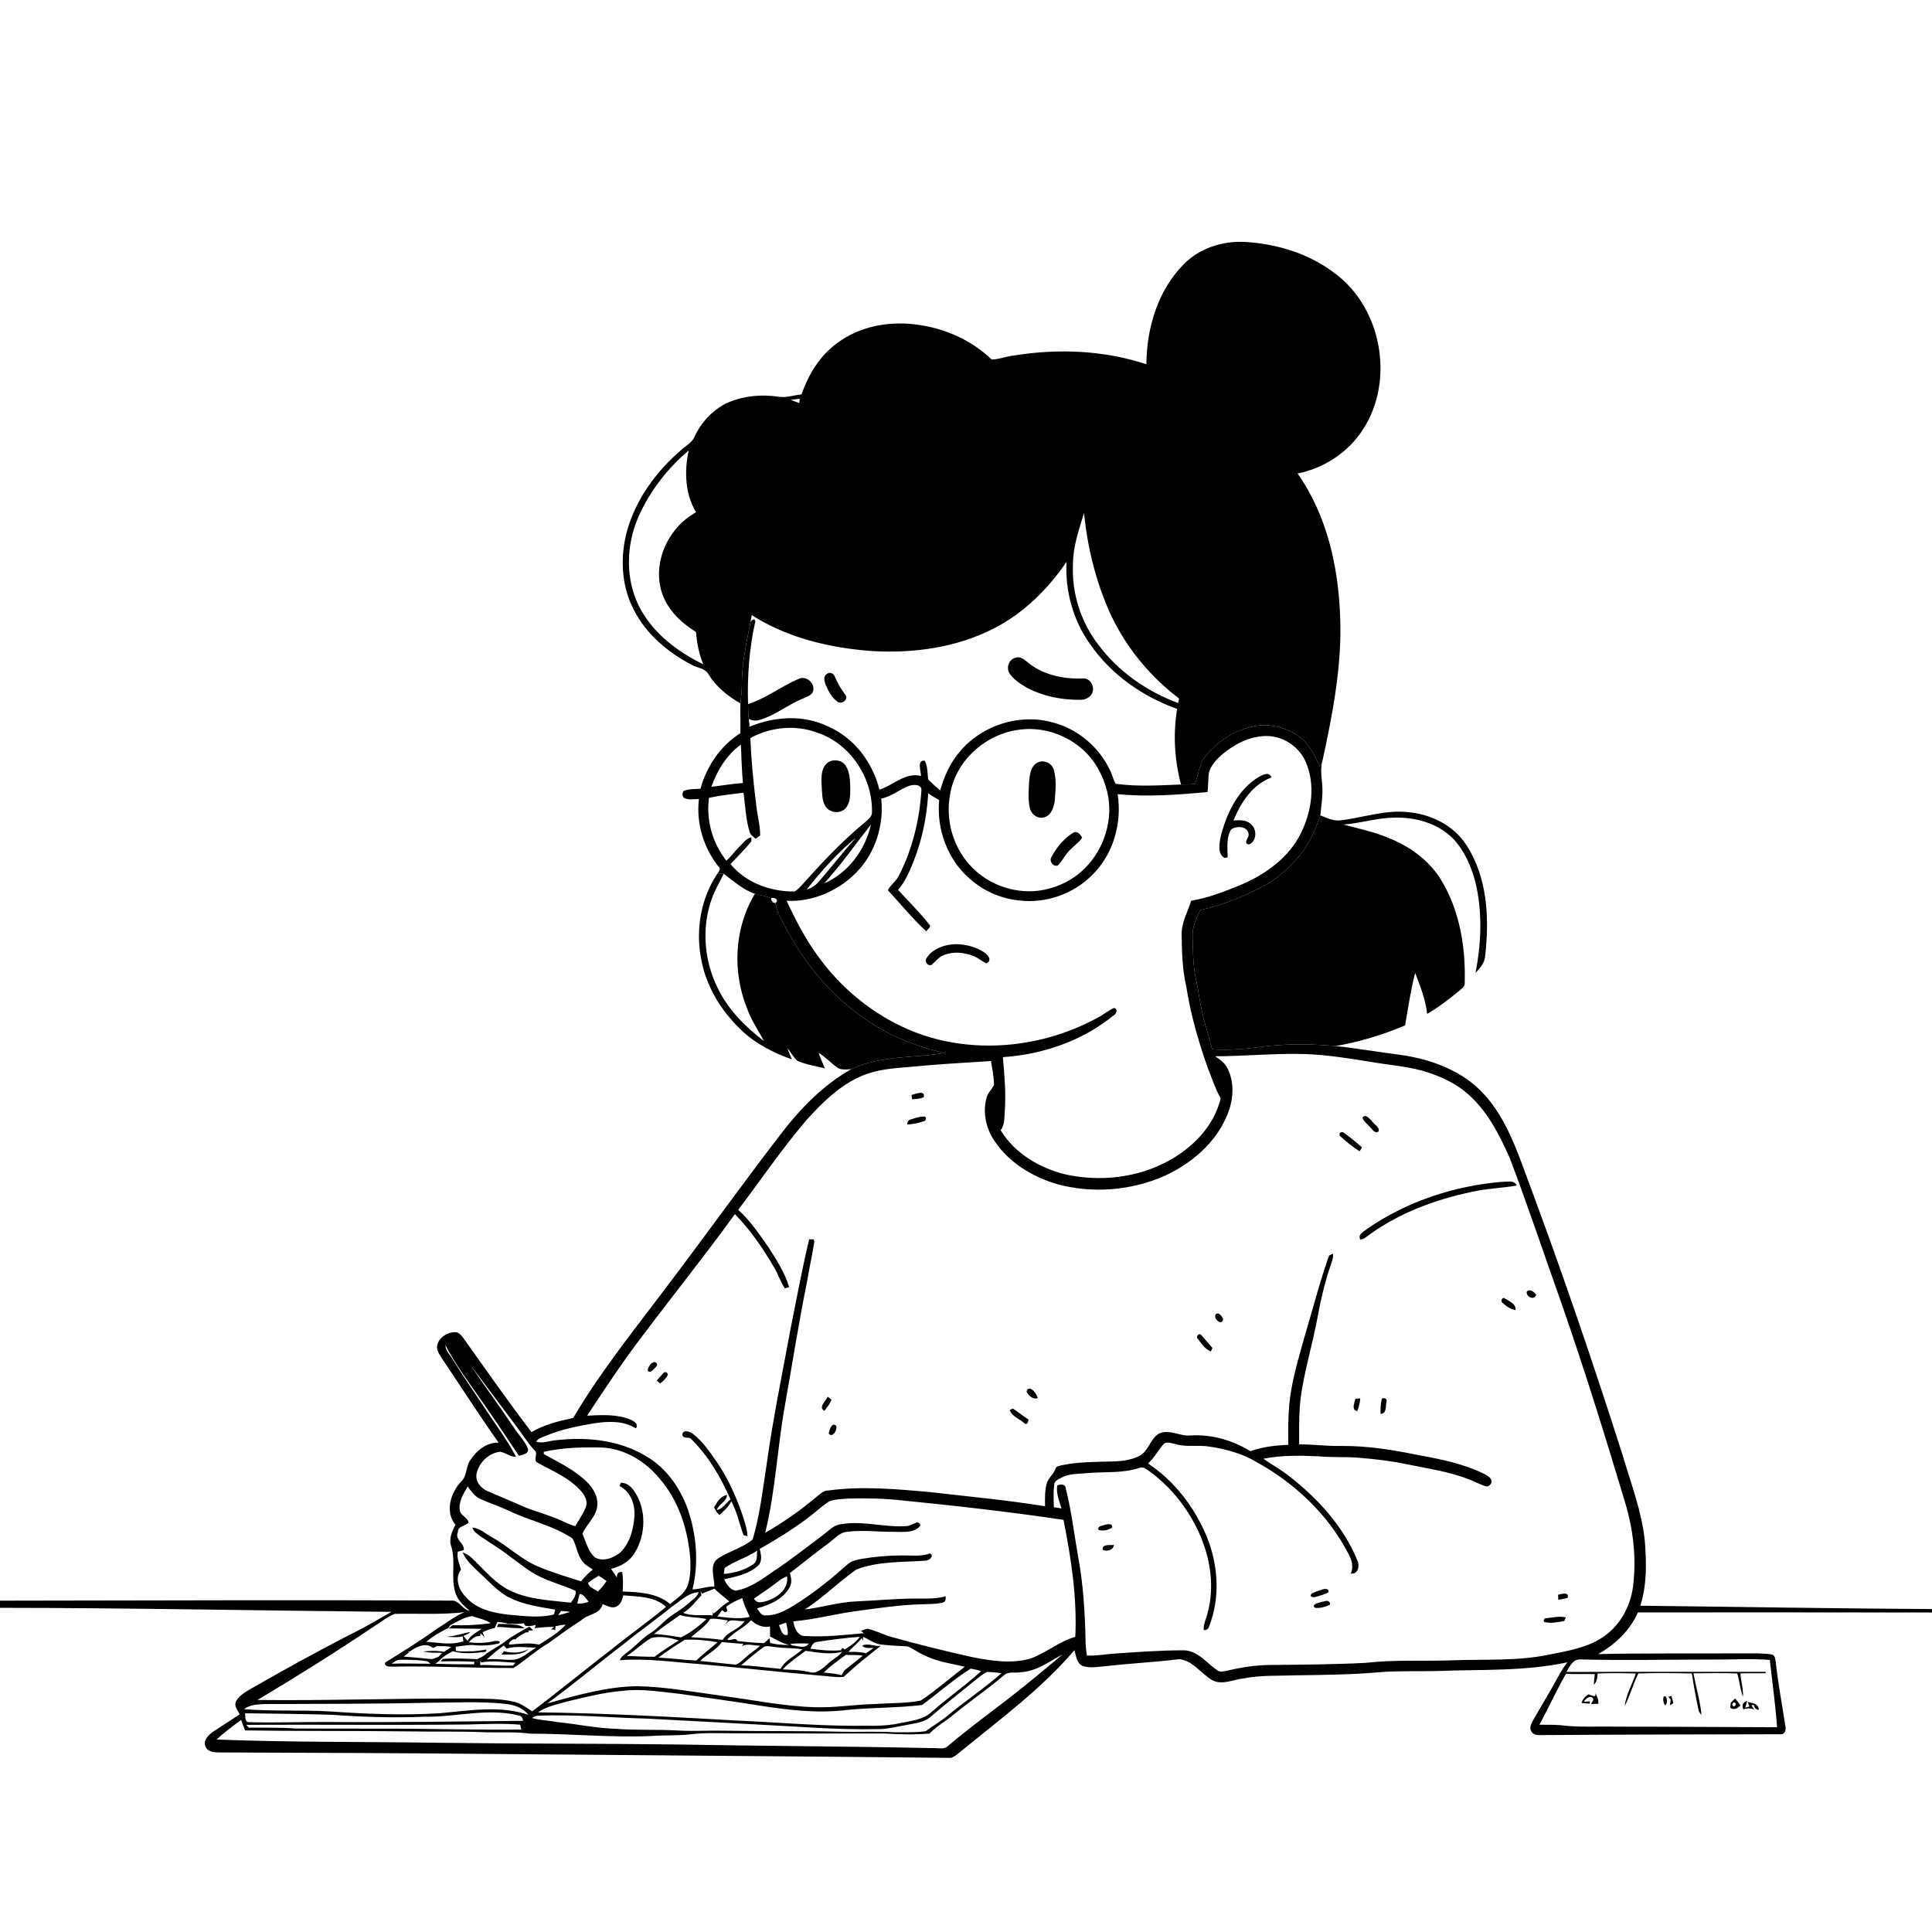 <svg xmlns="http://www.w3.org/2000/svg" viewBox="0 0 1024 1024" version="1.1">
<g id="Parent-Group"><g id="Group-rgba(0,0,0,0)" fill="rgba(0,0,0,0)">
<path fill="rgba(0,0,0,0)" opacity="1.00" d=" M 0.00 0.00 L 1024.00 0.00 L 1024.00 852.83 C 972.47 852.57 920.94 851.63 869.41 851.07 C 872.94 840.04 872.70 828.24 871.80 816.82 C 870.24 801.30 864.56 786.67 860.20 771.81 C 844.66 723.06 828.14 674.62 810.29 626.66 C 804.25 610.41 798.65 593.31 786.78 580.22 C 775.42 567.53 758.57 561.37 742.06 559.07 C 730.65 557.66 719.32 555.60 707.88 554.44 C 720.54 552.21 732.89 548.47 744.74 543.50 C 746.33 534.20 747.71 524.84 750.06 515.69 C 752.83 522.72 755.55 529.84 756.44 537.39 C 762.43 533.93 767.89 529.63 773.26 525.29 C 774.50 524.08 776.46 523.04 776.34 521.04 C 776.86 502.20 773.74 482.60 763.77 466.31 C 757.40 455.89 747.06 448.51 735.84 444.08 C 728.19 440.84 720.03 439.19 712.05 437.02 C 721.14 436.36 729.94 433.45 739.09 433.36 C 750.33 433.05 762.20 436.37 770.23 444.57 C 776.98 451.80 780.74 461.33 782.75 470.90 C 785.66 485.65 784.95 500.90 782.07 515.60 C 784.55 513.07 787.04 510.17 787.20 506.45 C 789.41 486.63 788.43 465.00 777.16 447.84 C 770.44 437.35 758.27 431.48 746.10 430.43 C 734.18 429.18 722.69 433.30 711.00 434.73 C 707.05 435.41 703.36 433.59 699.81 432.17 C 700.17 427.78 700.97 423.42 700.91 419.01 C 701.01 413.93 699.44 408.83 700.82 403.81 C 706.27 378.61 711.34 353.00 710.32 327.08 C 709.39 300.44 703.31 273.03 687.73 250.96 C 701.80 248.20 714.73 239.65 722.47 227.53 C 739.19 201.74 732.48 163.62 707.87 145.15 C 694.26 134.55 677.06 129.26 659.98 128.24 C 648.02 127.56 635.64 131.53 627.22 140.25 C 613.62 154.08 607.71 174.00 607.62 193.07 C 584.99 185.59 560.53 184.64 537.11 188.47 C 533.22 188.89 529.46 190.51 525.56 190.55 C 514.70 179.94 500.00 173.73 485.02 171.93 C 470.76 170.18 455.50 173.04 443.86 181.76 C 434.60 188.39 428.51 198.45 424.81 209.06 C 420.89 209.38 417.04 210.87 413.07 210.32 C 403.59 208.87 393.58 209.77 384.82 213.83 C 377.56 217.55 371.66 223.82 368.25 231.23 C 366.84 234.68 363.32 236.35 360.74 238.78 C 347.78 249.94 337.19 264.46 332.44 281.03 C 328.60 294.84 329.19 310.25 335.88 323.11 C 342.41 336.04 353.95 345.75 366.62 352.37 C 369.58 354.07 373.79 354.09 375.54 357.44 C 379.61 364.07 385.77 368.98 392.44 372.80 C 392.22 378.08 392.60 383.36 392.39 388.63 C 381.86 395.24 374.55 406.15 371.26 418.04 C 368.27 418.28 365.12 418.05 362.30 419.26 C 361.53 420.44 361.54 421.61 362.35 422.77 C 364.76 424.30 367.77 423.47 370.44 423.48 C 368.93 436.18 372.87 449.23 380.77 459.24 C 382.28 460.36 381.12 461.70 380.38 462.86 C 371.54 475.87 368.64 492.50 371.55 507.87 C 374.07 522.61 382.25 535.95 393.05 546.11 C 400.56 553.29 410.03 558.06 419.74 561.51 C 418.91 559.56 418.07 557.62 417.35 555.62 C 419.29 557.70 420.49 560.44 422.68 562.26 C 427.29 564.30 432.36 565.02 437.23 566.27 C 436.04 563.54 434.81 560.82 433.88 557.99 C 437.35 560.17 440.21 563.13 443.43 565.63 C 445.63 567.32 448.58 566.80 451.16 566.69 C 436.12 575.20 423.94 587.84 413.53 601.47 C 391.76 629.83 370.99 658.94 349.30 687.36 C 333.47 708.27 317.12 728.90 303.81 751.55 C 296.17 753.14 288.46 755.10 281.65 759.04 C 269.31 742.72 257.49 726.00 245.68 709.29 C 244.47 707.82 243.11 705.86 240.96 706.07 C 236.62 706.23 231.94 709.40 231.59 714.00 C 231.76 716.68 233.55 718.84 234.93 721.03 C 244.72 735.55 254.14 750.33 264.27 764.63 C 257.86 764.43 252.42 768.95 249.14 774.09 C 246.77 777.61 247.65 782.57 244.20 785.46 C 238.81 791.40 235.71 801.41 241.43 808.16 C 239.53 811.68 237.75 815.73 239.21 819.76 C 241.68 827.87 238.71 836.62 241.54 844.65 C 242.82 848.50 246.00 851.15 248.92 853.77 C 244.91 853.10 243.36 847.85 239.02 848.37 C 159.35 847.93 79.67 848.31 0.00 848.39 L 0.00 0.00 Z" />
<path fill="rgba(0,0,0,0)" opacity="1.00" d=" M 526.86 333.05 C 542.54 324.98 555.45 312.28 565.29 297.76 C 564.45 313.17 568.76 328.73 577.71 341.32 C 588.78 357.49 605.61 369.18 623.92 375.77 C 621.67 389.05 622.52 402.80 625.96 415.81 C 614.42 416.23 602.77 417.05 591.30 415.41 C 590.08 413.27 589.56 410.84 588.52 408.63 C 582.77 396.11 571.29 386.33 557.93 382.89 C 540.50 378.02 520.67 384.29 508.99 398.05 C 503.73 404.01 500.44 411.39 498.32 418.98 C 496.11 417.11 493.97 415.17 491.94 413.11 C 491.52 409.78 491.77 406.16 490.09 403.16 C 485.80 402.78 488.18 408.73 488.15 411.26 C 479.83 409.23 473.52 416.19 466.14 418.52 C 462.53 404.11 452.74 391.05 438.94 385.06 C 425.89 378.68 410.49 379.69 397.32 385.18 C 397.18 383.81 397.03 382.46 396.89 381.10 C 398.69 381.89 400.70 382.20 402.61 381.56 C 411.06 379.15 417.88 373.20 426.02 370.07 C 427.95 369.17 430.52 368.37 431.04 366.00 C 431.91 361.82 427.01 357.83 423.13 359.88 C 414.00 363.78 406.05 370.15 396.50 373.19 C 396.01 358.47 397.11 343.70 400.35 329.32 C 400.23 329.05 399.99 328.50 399.87 328.23 C 398.89 328.33 398.18 328.88 397.73 329.88 C 397.97 328.60 398.20 327.31 398.46 326.03 C 417.38 338.13 439.91 343.44 462.10 345.07 C 484.18 346.37 507.02 343.26 526.86 333.05 M 538.53 348.56 C 534.85 349.21 533.09 353.86 535.07 356.91 C 537.36 360.31 540.95 362.56 544.42 364.59 C 552.89 369.05 562.57 370.96 572.10 370.91 C 575.23 371.12 578.78 369.43 579.28 366.03 C 579.82 362.89 577.34 359.29 573.94 359.58 C 563.48 360.04 552.38 357.64 544.26 350.69 C 542.65 349.41 540.73 347.83 538.53 348.56 M 438.25 357.20 C 436.32 358.26 436.86 360.92 437.50 362.63 C 438.94 366.15 440.82 369.82 444.03 372.03 C 446.39 373.51 450.03 370.49 447.95 368.12 C 445.72 365.18 443.90 361.98 442.46 358.59 C 441.88 356.86 439.75 355.98 438.25 357.20 Z" />
<path fill="rgba(0,0,0,0)" opacity="1.00" d=" M 647.81 399.84 C 654.31 394.39 662.36 390.22 671.00 390.10 C 679.97 389.98 688.62 395.70 692.12 403.95 C 697.30 416.00 695.25 430.10 689.51 441.58 C 683.20 454.48 670.90 463.29 658.00 468.86 C 649.36 472.35 640.64 475.91 631.38 477.38 C 629.53 483.18 626.33 488.74 626.28 494.97 C 626.44 504.34 626.62 513.76 628.76 522.93 C 631.10 537.99 635.37 552.68 640.51 567.00 C 642.51 572.10 644.30 577.32 646.97 582.13 C 643.49 596.96 631.95 608.55 618.84 615.54 C 602.37 624.39 582.66 626.47 564.51 622.41 C 550.90 619.03 537.73 611.28 530.38 599.04 C 532.81 595.88 532.23 591.64 532.61 587.92 C 533.21 578.70 532.34 569.49 531.54 560.31 C 552.66 558.88 573.74 551.69 590.22 538.19 C 591.76 537.36 592.63 535.01 590.58 534.19 C 587.38 535.53 584.75 537.93 581.65 539.46 C 550.07 556.73 509.93 559.64 477.23 543.72 C 460.46 535.58 445.76 523.29 434.68 508.32 C 427.45 498.84 421.96 488.20 416.93 477.44 C 431.02 478.15 445.09 471.83 454.67 461.60 C 464.18 451.43 468.55 437.02 467.07 423.25 C 472.59 422.23 476.80 418.27 481.98 416.47 C 484.17 415.74 488.68 415.60 488.36 419.00 C 487.35 434.42 483.68 449.84 476.65 463.67 C 475.23 466.82 472.22 468.80 470.56 471.79 C 477.35 479.06 483.58 486.92 490.95 493.61 C 491.45 492.53 493.86 491.39 492.58 490.07 C 487.51 483.54 481.52 477.77 475.98 471.65 C 479.23 468.00 481.30 463.50 483.20 459.04 C 488.35 446.85 491.24 433.74 491.96 420.53 C 493.85 421.76 495.76 422.96 497.77 424.02 C 496.32 439.49 502.22 455.74 514.15 465.90 C 521.35 472.28 530.56 476.30 540.13 477.27 C 554.17 478.98 568.83 473.90 578.79 463.85 C 590.08 452.91 594.76 436.29 592.38 420.91 C 608.23 422.49 624.17 421.25 639.97 419.83 C 640.51 416.43 640.23 412.95 640.76 409.56 C 641.82 405.57 644.77 402.47 647.81 399.84 M 667.02 411.89 C 656.06 418.53 650.25 431.02 647.07 442.98 C 646.34 446.70 645.07 452.56 649.05 454.73 L 650.69 454.44 C 650.66 449.47 649.84 444.08 652.55 439.59 C 655.35 437.64 661.07 437.76 661.75 441.88 C 662.42 443.96 658.41 446.84 661.88 447.58 C 665.84 446.39 666.36 440.12 663.56 437.38 C 661.15 434.51 657.16 434.54 653.77 434.92 C 657.65 425.37 663.78 415.82 673.89 412.09 C 672.76 408.63 669.12 410.78 667.02 411.89 M 499.51 501.64 C 496.16 502.85 492.77 504.79 491.02 508.01 C 489.79 509.71 491.93 512.36 493.84 511.34 C 495.90 509.56 497.62 507.27 500.22 506.24 C 505.25 504.12 511.03 504.80 516.00 506.72 C 518.54 507.62 520.44 509.72 522.97 510.59 C 526.40 508.56 522.93 505.47 520.77 504.22 C 514.45 500.57 506.50 499.28 499.51 501.64 Z" />
<path fill="rgba(0,0,0,0)" opacity="1.00" d=" M 644.05 559.86 C 660.06 559.79 676.02 558.19 692.04 558.67 C 703.75 559.13 715.35 561.01 726.91 562.88 C 736.97 564.63 747.31 565.23 757.06 568.48 C 763.98 570.81 770.76 573.91 776.46 578.53 C 787.76 587.66 794.53 600.98 800.29 614.01 C 810.06 639.81 818.79 665.98 828.03 691.97 C 839.95 726.33 850.77 761.06 861.20 795.90 C 865.64 810.38 867.46 825.77 865.54 840.84 C 864.21 851.44 858.62 861.68 849.65 867.66 C 841.19 873.42 830.85 875.00 821.03 877.00 C 804.26 880.49 787.05 879.36 770.04 879.99 C 754.70 880.58 739.31 879.57 724.02 881.34 C 707.39 882.19 690.72 882.30 674.07 882.46 C 666.17 882.44 658.32 883.63 650.65 885.44 C 648.77 885.80 646.58 886.54 644.95 885.15 C 639.30 881.21 634.57 874.57 626.98 874.70 C 614.95 874.71 602.91 875.60 590.91 876.42 C 585.97 876.76 581.06 877.71 576.10 877.47 C 575.76 875.33 575.48 873.18 575.40 871.02 C 575.09 855.30 574.22 839.52 571.25 824.05 C 569.20 812.31 567.84 800.41 564.85 788.87 C 564.67 786.39 562.13 786.68 560.37 787.24 C 559.69 791.49 561.40 795.51 562.62 799.49 C 561.61 799.33 559.59 799.02 558.58 798.87 C 558.45 794.93 558.20 790.95 558.76 787.04 C 558.75 784.96 560.78 784.17 562.30 783.35 C 566.43 780.97 571.34 781.24 575.94 780.79 C 585.30 779.95 594.96 781.01 604.02 777.99 C 605.72 777.20 607.26 778.56 608.64 779.40 C 620.34 787.71 629.58 799.34 635.50 812.39 C 641.48 825.59 643.92 840.87 640.02 855.02 C 639.40 858.00 637.70 860.83 638.01 863.95 C 639.51 864.20 640.51 863.30 640.90 861.92 C 646.87 846.59 645.70 829.09 639.45 814.05 C 633.01 798.72 622.39 784.89 608.48 775.67 C 611.72 772.75 613.76 768.84 616.56 765.56 C 618.27 763.68 620.92 765.09 623.02 765.38 C 628.90 767.19 635.08 765.69 641.08 766.74 C 649.77 768.02 658.48 770.42 666.08 774.95 C 686.24 786.14 703.87 802.66 714.54 823.25 C 716.43 826.59 717.60 830.36 715.93 834.06 C 719.98 834.50 720.77 829.81 719.39 826.95 C 712.03 809.06 698.59 794.33 683.49 782.55 C 679.14 779.01 674.16 776.40 669.61 773.15 C 679.28 771.26 689.23 771.42 699.03 771.89 C 706.04 772.56 713.09 772.04 720.10 772.63 C 728.44 773.30 736.78 774.25 744.98 775.96 C 756.39 778.30 768.08 779.92 778.97 784.24 C 782.03 785.40 784.89 787.08 788.06 787.94 C 789.56 787.63 791.00 786.06 790.44 784.47 C 789.84 782.86 788.17 782.06 786.78 781.26 C 775.93 775.88 763.96 773.43 752.12 771.31 C 738.60 768.50 724.87 766.26 711.02 766.39 C 703.52 766.57 696.08 765.49 688.58 765.55 C 688.57 756.34 688.34 747.08 689.80 737.96 C 691.96 724.44 695.93 711.29 698.40 697.83 C 700.05 688.77 702.16 679.77 705.13 671.04 C 705.80 668.89 706.83 666.76 706.52 664.45 C 706.00 664.70 704.96 665.21 704.44 665.46 C 699.57 679.10 695.99 693.19 691.85 707.07 C 689.06 716.97 686.07 726.85 684.33 737.02 C 682.67 746.50 682.70 756.18 682.84 765.79 C 676.03 766.05 669.17 766.87 662.72 769.14 C 653.27 763.35 642.19 760.13 631.07 760.82 C 625.38 761.44 619.69 757.22 614.13 759.89 C 609.56 762.77 608.74 769.23 603.81 771.74 C 599.84 773.66 595.38 774.38 591.01 774.56 C 581.49 774.88 571.85 774.65 562.48 776.66 C 561.41 777.00 559.91 777.06 559.50 778.32 C 558.46 781.40 555.52 783.39 554.71 786.57 C 553.73 790.41 553.85 794.40 553.89 798.33 C 533.68 795.08 513.28 793.19 492.96 790.84 C 475.05 789.23 456.94 787.57 439.04 789.99 C 436.10 789.91 434.18 792.44 431.98 793.99 C 423.78 800.95 414.88 807.04 405.57 812.41 C 411.05 790.29 411.95 767.40 416.00 745.03 C 419.91 723.04 423.36 700.97 427.79 679.08 C 428.93 672.03 430.57 665.05 431.62 658.00 L 431.24 656.91 C 430.65 656.89 429.47 656.85 428.88 656.83 C 425.14 672.43 422.25 688.27 419.07 704.02 C 414.71 727.72 409.79 751.33 406.48 775.21 C 404.36 788.84 402.84 802.69 398.95 815.94 C 393.62 820.38 386.65 822.10 380.86 825.81 C 375.63 829.10 378.69 836.00 378.63 840.96 C 374.68 840.70 370.98 842.39 367.05 842.40 C 370.44 828.45 369.20 813.49 364.56 799.97 C 360.48 788.49 353.00 777.85 342.29 771.72 C 327.83 763.04 310.29 761.40 293.84 763.45 C 290.64 763.78 287.40 765.23 284.21 764.09 C 285.27 762.33 287.30 761.85 289.05 761.11 C 297.26 757.65 306.05 755.85 314.81 754.41 C 322.23 753.23 330.43 752.90 337.04 757.08 C 338.57 754.88 336.24 753.33 334.44 752.54 C 327.10 749.43 318.95 749.95 311.17 750.35 C 320.70 735.94 330.18 721.46 340.74 707.77 C 356.89 686.26 373.77 665.31 389.51 643.50 C 397.67 651.90 404.41 661.61 410.27 671.73 C 412.43 675.30 413.62 679.41 416.01 682.84 C 416.57 682.67 417.70 682.35 418.26 682.19 C 416.03 674.65 411.70 667.99 407.54 661.41 C 402.56 654.35 397.73 647.02 391.26 641.23 C 403.35 625.31 414.58 608.70 427.60 593.49 C 436.37 583.80 446.15 574.20 458.60 569.52 C 465.81 566.85 473.52 566.15 481.13 565.60 C 495.79 564.11 510.52 563.32 525.23 562.37 C 525.91 566.58 526.81 570.79 526.84 575.08 C 525.65 577.41 523.53 579.26 522.89 581.90 C 520.73 589.71 522.64 598.32 527.23 604.92 C 534.85 616.22 547.11 623.69 560.00 627.54 C 578.80 632.73 599.39 631.13 617.21 623.25 C 631.45 616.75 644.40 605.77 650.42 591.03 C 653.71 583.29 654.50 574.00 650.64 566.32 C 649.30 563.42 646.60 561.59 644.05 559.86 M 483.14 580.36 C 483.20 580.92 483.32 582.06 483.38 582.63 C 485.48 582.48 487.69 582.50 489.63 581.51 C 490.47 577.51 485.16 579.89 483.14 580.36 M 483.04 593.24 C 481.57 593.48 480.84 594.55 480.89 596.03 C 483.85 595.84 486.79 595.29 489.59 594.30 C 490.79 594.17 491.29 592.33 490.12 591.80 C 487.68 591.66 485.33 592.53 483.04 593.24 M 722.09 592.34 C 722.79 594.54 724.88 595.85 726.31 597.57 C 727.58 598.71 728.76 601.14 730.72 599.63 C 731.27 597.34 728.51 596.16 727.41 594.50 C 726.00 593.22 724.07 590.07 722.09 592.34 M 710.05 601.94 C 713.32 604.98 716.86 607.79 720.62 610.22 C 720.94 609.71 721.58 608.69 721.90 608.19 C 718.76 605.29 715.38 602.65 711.94 600.14 C 710.40 599.81 709.77 600.41 710.05 601.94 M 724.99 651.05 C 723.24 652.61 719.35 654.06 721.02 656.97 C 722.09 656.89 723.03 656.51 723.86 655.82 C 740.38 643.33 760.26 635.83 780.42 631.65 C 788.15 629.91 796.10 629.69 803.89 628.38 C 802.59 625.17 798.64 626.53 796.02 626.40 C 770.83 628.51 745.90 636.71 724.99 651.05 M 809.29 684.46 C 808.43 687.33 813.51 689.58 814.20 686.13 C 812.98 684.79 811.09 682.90 809.29 684.46 M 796.52 690.64 C 798.44 692.39 800.63 693.96 803.27 694.40 C 803.62 691.10 800.20 689.83 797.91 688.40 C 796.25 686.84 794.94 689.84 796.52 690.64 M 644.46 696.48 C 642.55 698.92 648.04 703.22 648.24 698.99 C 647.50 697.63 646.33 695.39 644.46 696.48 M 635.09 709.84 C 636.87 712.38 638.79 715.15 641.82 716.27 C 642.02 715.82 642.42 714.91 642.62 714.45 C 640.55 712.18 638.66 709.74 636.58 707.49 C 635.11 706.22 633.57 708.89 635.09 709.84 M 345.36 722.50 C 344.16 723.63 341.63 727.73 345.03 726.98 C 346.33 725.71 350.37 723.00 346.84 721.87 C 346.47 722.03 345.73 722.34 345.36 722.50 M 348.10 731.78 C 348.69 732.28 349.30 732.77 349.92 733.25 C 351.56 732.08 352.94 730.55 353.96 728.82 C 353.88 727.64 353.26 727.14 352.11 727.31 C 350.62 728.65 349.42 730.27 348.10 731.78 M 544.16 737.90 C 545.53 739.80 547.45 742.00 550.06 740.96 C 549.25 738.91 548.04 736.77 545.89 735.93 C 544.70 736.08 544.12 736.74 544.16 737.90 M 438.72 740.34 C 437.73 742.52 433.50 745.90 436.97 747.75 C 438.33 745.93 439.84 744.15 440.66 742.01 C 440.24 741.22 439.37 740.88 438.72 740.34 M 718.42 741.33 C 717.95 743.66 716.01 747.15 719.41 747.97 C 720.18 745.77 720.78 743.52 720.97 741.19 C 720.33 741.23 719.06 741.29 718.42 741.33 M 732.42 741.32 C 731.76 743.94 731.66 746.67 731.71 749.37 C 735.18 749.25 734.27 745.19 734.87 742.84 C 735.40 741.28 733.54 740.65 732.42 741.32 M 535.19 747.37 C 536.30 750.73 540.34 752.01 542.85 754.26 C 544.38 755.73 544.92 753.57 545.18 752.41 C 542.30 750.57 539.64 748.44 536.81 746.53 C 536.41 746.74 535.60 747.16 535.19 747.37 M 441.24 755.25 C 440.03 756.45 439.59 758.18 439.24 759.80 C 441.74 763.33 445.90 754.02 441.24 755.25 M 361.66 760.18 C 361.64 762.51 364.29 761.79 365.83 762.23 C 375.26 771.28 381.97 782.83 387.18 794.73 C 384.74 796.49 383.07 799.96 379.92 800.28 C 380.96 797.16 385.07 795.93 385.36 792.39 C 381.93 792.88 380.01 796.22 378.45 798.96 C 379.22 800.40 379.98 802.03 381.37 802.99 C 383.69 800.79 386.18 798.62 387.65 795.71 C 390.65 801.38 391.86 807.72 394.09 813.67 C 394.61 813.81 395.67 814.09 396.19 814.22 C 395.96 809.96 394.47 805.94 393.16 801.93 C 389.76 792.27 385.49 782.86 379.62 774.45 C 375.95 769.18 372.23 763.72 367.06 759.82 C 365.58 758.75 362.16 757.55 361.66 760.18 M 584.43 808.52 C 583.21 808.88 581.61 809.19 582.22 810.86 C 584.54 811.71 587.45 811.00 589.45 809.61 C 589.79 806.82 586.00 808.03 584.43 808.52 M 584.46 821.45 C 586.75 822.51 590.03 821.66 590.44 818.84 C 588.51 819.10 583.79 818.22 584.46 821.45 M 700.53 842.57 C 698.74 843.12 696.97 843.75 695.29 844.57 C 693.46 846.60 696.52 846.82 697.87 846.24 C 699.93 845.63 702.06 845.07 703.96 844.03 C 704.95 841.81 701.73 841.96 700.53 842.57 M 825.82 845.23 C 825.84 846.11 825.87 847.00 825.93 847.90 C 827.58 847.61 829.28 847.39 830.89 846.87 C 831.79 843.45 827.58 844.88 825.82 845.23 M 702.51 848.60 C 701.27 848.82 700.06 849.13 698.88 849.52 C 697.78 849.90 695.14 850.58 696.93 852.17 C 699.61 852.54 702.31 851.68 704.76 850.64 C 705.41 849.11 703.82 848.20 702.51 848.60 M 819.42 857.71 C 818.28 857.46 817.64 859.82 818.92 859.81 C 822.24 860.48 825.79 859.82 829.10 859.15 C 829.31 858.67 829.73 857.71 829.94 857.24 C 826.48 856.42 822.89 857.38 819.42 857.71 Z" />
<path fill="rgba(0,0,0,0)" opacity="1.00" d=" M 439.55 795.71 C 442.88 794.50 446.52 794.52 450.02 794.25 C 459.37 794.03 468.77 794.19 478.08 795.25 C 506.68 798.09 535.25 801.32 563.68 805.55 C 567.74 825.95 570.91 846.68 569.94 867.54 C 561.32 869.99 554.44 876.15 546.05 879.10 C 536.05 881.95 525.50 880.28 515.49 878.35 C 500.88 875.12 486.35 871.51 471.95 867.46 C 467.83 866.26 464.01 864.15 459.81 863.26 C 458.60 863.52 457.48 864.03 456.32 864.42 C 456.72 864.72 457.50 865.33 457.90 865.63 C 447.68 866.53 437.36 867.76 427.09 867.13 C 422.83 867.50 421.00 862.79 420.46 859.37 C 432.12 858.36 443.43 855.19 455.03 853.74 C 465.99 852.29 476.95 850.62 488.02 850.32 C 491.89 850.13 495.82 850.31 499.62 849.42 C 501.29 849.14 501.32 847.37 501.21 846.05 C 495.62 847.72 489.77 847.17 484.03 847.28 C 474.03 847.35 464.08 848.35 454.10 848.75 C 444.76 849.09 435.78 851.97 426.54 853.06 C 436.32 846.84 444.46 838.42 453.96 831.84 C 465.58 827.40 478.30 828.07 490.50 827.18 C 492.27 827.25 495.33 824.88 492.99 823.34 C 488.18 825.08 483.05 824.38 478.05 824.41 C 470.95 824.41 463.86 825.04 456.86 826.20 C 454.16 826.70 451.27 827.21 449.19 829.16 C 441.38 836.13 433.25 842.78 424.50 848.53 C 418.91 852.14 412.86 856.29 405.94 856.18 C 403.49 856.55 402.43 854.05 401.23 852.45 C 407.86 850.68 414.96 847.72 418.44 841.41 C 419.89 839.05 419.41 836.27 418.66 833.78 C 425.55 828.32 432.47 822.90 439.52 817.64 C 442.50 815.51 445.01 812.14 448.96 811.90 C 457.29 810.78 465.68 812.00 474.04 811.90 C 478.55 811.89 483.83 812.64 487.37 809.18 C 488.64 807.90 486.30 806.08 485.16 807.28 C 483.83 807.79 482.55 808.46 481.16 808.81 C 469.40 809.86 457.66 805.83 445.96 807.84 C 441.78 808.16 439.05 811.58 435.87 813.86 C 427.28 820.24 418.91 826.94 409.96 832.81 C 403.80 837.08 397.46 841.82 389.90 843.09 C 386.89 842.59 385.04 839.63 383.82 837.07 C 390.08 835.64 396.94 834.36 401.80 829.82 C 404.28 827.41 403.31 823.82 402.69 820.88 C 411.42 816.09 419.84 810.71 427.87 804.80 C 431.82 801.85 435.41 798.40 439.55 795.71 Z" />
<path fill="rgba(0,0,0,0)" opacity="1.00" d=" M 0.00 852.18 C 69.16 852.22 138.30 853.67 207.45 854.32 C 200.60 858.22 193.83 862.29 186.75 865.77 C 168.16 875.25 149.90 885.38 131.80 895.76 C 129.19 897.39 126.28 899.10 124.97 902.03 C 124.06 904.46 126.07 906.57 127.02 908.65 C 122.38 911.73 117.69 914.76 113.02 917.81 C 110.49 919.55 107.41 922.53 109.00 925.90 C 110.37 928.90 114.19 928.81 116.98 928.83 C 164.64 929.02 212.30 929.16 259.96 929.63 C 341.31 930.37 422.66 930.84 504.01 931.71 C 506.27 931.04 507.96 929.16 509.85 927.81 C 530.45 910.95 552.12 895.01 569.46 874.63 C 570.37 877.61 570.65 881.78 574.04 883.07 C 578.25 884.39 582.70 883.27 586.99 883.01 C 599.64 881.58 612.38 880.99 625.01 879.39 C 632.30 880.13 636.60 887.11 642.57 890.57 C 647.86 893.28 653.54 890.22 658.96 889.62 C 668.21 887.78 677.67 888.31 687.03 887.95 C 701.70 887.76 716.39 887.60 731.01 886.32 C 741.32 885.45 751.69 885.96 762.02 885.67 C 784.94 884.75 808.15 885.94 830.71 881.06 C 828.89 883.48 827.27 886.04 825.85 888.71 C 821.65 896.42 817.06 903.91 812.69 911.53 C 811.82 913.35 810.30 915.55 811.60 917.55 C 812.33 919.23 814.28 919.74 815.98 919.64 C 858.66 919.34 901.35 919.27 944.03 919.19 C 946.06 919.24 946.79 916.69 946.31 915.07 C 944.59 903.70 942.43 892.40 941.19 880.97 C 940.87 879.47 940.92 877.24 938.99 876.88 C 932.71 875.96 926.31 876.47 919.99 876.32 C 895.68 876.47 871.36 876.17 847.06 876.70 C 856.08 871.64 863.92 864.19 868.12 854.61 C 920.08 854.55 972.04 854.62 1024.00 854.66 L 1024.00 1024.00 L 0.00 1024.00 L 0.00 852.18 Z" />
<path fill="rgba(0,0,0,0)" opacity="1.00" d=" M 297.33 853.90 C 298.93 853.90 300.55 854.01 302.12 854.40 C 300.05 855.05 297.95 855.59 295.85 856.12 C 296.22 855.56 296.96 854.46 297.33 853.90 Z" />
</g>
<g id="Group-000000" fill="#000000">
<path fill="#000000" opacity="1.00" d=" M 627.22 140.25 C 635.64 131.53 648.02 127.56 659.98 128.24 C 677.06 129.26 694.26 134.55 707.87 145.15 C 732.48 163.62 739.19 201.74 722.47 227.53 C 714.73 239.65 701.80 248.20 687.73 250.96 C 703.31 273.03 709.39 300.44 710.32 327.08 C 711.34 353.00 706.27 378.61 700.82 403.81 C 700.54 404.42 699.97 405.63 699.68 406.24 C 697.84 402.80 696.31 399.17 694.04 396.00 C 688.26 387.89 677.86 383.89 668.12 384.40 C 656.93 385.60 646.43 391.63 639.31 400.28 C 635.92 404.23 635.33 409.54 633.74 414.30 C 633.70 414.39 633.61 414.56 633.56 414.65 L 633.63 414.73 L 633.48 415.36 C 631.01 415.95 628.46 415.72 625.96 415.81 C 622.52 402.80 621.67 389.05 623.92 375.77 C 605.61 369.18 588.78 357.49 577.71 341.32 C 568.76 328.73 564.45 313.17 565.29 297.76 C 555.45 312.28 542.54 324.98 526.86 333.05 C 507.02 343.26 484.18 346.37 462.10 345.07 C 439.91 343.44 417.38 338.13 398.46 326.03 C 398.20 327.31 397.97 328.60 397.73 329.88 C 395.65 340.81 393.12 351.77 393.20 362.97 C 393.20 366.26 392.85 369.54 392.44 372.80 C 385.77 368.98 379.61 364.07 375.54 357.44 C 373.79 354.09 369.58 354.07 366.62 352.37 C 353.95 345.75 342.41 336.04 335.88 323.11 C 329.19 310.25 328.60 294.84 332.44 281.03 C 337.19 264.46 347.78 249.94 360.74 238.78 C 363.32 236.35 366.84 234.68 368.25 231.23 C 371.66 223.82 377.56 217.55 384.82 213.83 C 393.58 209.77 403.59 208.87 413.07 210.32 C 417.04 210.87 420.89 209.38 424.81 209.06 C 428.51 198.45 434.60 188.39 443.86 181.76 C 455.50 173.04 470.76 170.18 485.02 171.93 C 500.00 173.73 514.70 179.94 525.56 190.55 C 529.46 190.51 533.22 188.89 537.11 188.47 C 560.53 184.64 584.99 185.59 607.62 193.07 C 607.71 174.00 613.62 154.08 627.22 140.25 M 419.16 211.97 C 420.63 212.55 422.12 213.08 423.63 213.60 C 423.69 213.03 423.82 211.89 423.88 211.31 C 422.30 211.53 420.73 211.75 419.16 211.97 M 338.54 273.54 C 331.81 288.71 331.25 307.05 339.01 321.95 C 346.18 335.67 359.09 345.45 372.78 352.09 C 370.43 346.65 369.38 340.83 368.90 334.97 C 361.00 330.08 353.80 323.24 350.84 314.20 C 345.53 298.10 354.31 279.45 368.91 271.52 C 363.08 261.70 362.62 249.69 365.03 238.76 C 353.81 248.22 344.57 260.14 338.54 273.54 M 568.70 298.98 C 567.95 314.06 572.70 329.27 581.82 341.30 C 592.42 355.72 607.73 366.47 624.45 372.62 C 624.57 372.02 624.81 370.82 624.93 370.22 C 608.88 358.06 595.81 341.92 587.69 323.47 C 580.56 307.12 576.29 289.56 574.56 271.84 C 571.89 280.70 568.72 289.61 568.70 298.98 Z" />
<path fill="#000000" opacity="1.00" d=" M 538.53 348.56 C 540.73 347.83 542.65 349.41 544.26 350.69 C 552.38 357.64 563.48 360.04 573.94 359.58 C 577.34 359.29 579.82 362.89 579.28 366.03 C 578.78 369.43 575.23 371.12 572.10 370.91 C 562.57 370.96 552.89 369.05 544.42 364.59 C 540.95 362.56 537.36 360.31 535.07 356.91 C 533.09 353.86 534.85 349.21 538.53 348.56 Z" />
<path fill="#000000" opacity="1.00" d=" M 380.38 462.86 C 381.18 462.93 382.78 463.06 383.58 463.13 C 381.49 467.48 378.95 471.62 377.33 476.18 C 371.73 491.55 373.17 509.06 380.36 523.66 C 385.89 535.04 394.95 544.22 404.93 551.79 C 401.94 546.19 398.30 540.92 396.13 534.91 C 388.07 515.33 389.06 491.97 400.13 473.73 C 403.05 474.35 405.95 475.06 408.78 476.05 C 408.72 477.59 409.45 478.45 410.96 478.65 C 411.93 483.82 414.68 488.38 417.16 492.94 C 426.90 511.19 440.47 527.57 457.54 539.38 C 470.34 548.65 485.26 554.57 500.59 558.13 C 484.10 560.84 466.64 559.36 451.16 566.69 C 448.58 566.80 445.63 567.32 443.43 565.63 C 440.21 563.13 437.35 560.17 433.88 557.99 C 434.81 560.82 436.04 563.54 437.23 566.27 C 432.36 565.02 427.29 564.30 422.68 562.26 C 420.49 560.44 419.29 557.70 417.35 555.62 C 418.07 557.62 418.91 559.56 419.74 561.51 C 410.03 558.06 400.56 553.29 393.05 546.11 C 382.25 535.95 374.07 522.61 371.55 507.87 C 368.64 492.50 371.54 475.87 380.38 462.86 Z" />
</g>
<g id="Group-000000" fill="#000000">
<path fill="rgba(0,0,0,0)" opacity="1.00" d=" M 419.16 211.97 C 420.73 211.75 422.30 211.53 423.88 211.31 C 423.82 211.89 423.69 213.03 423.63 213.60 C 422.12 213.08 420.63 212.55 419.16 211.97 Z" />
<path fill="rgba(0,0,0,0)" opacity="1.00" d=" M 307.29 844.87 C 309.57 844.94 310.57 847.44 312.00 848.90 C 310.11 849.75 308.07 850.06 306.00 849.91 C 306.30 848.19 306.70 846.50 307.29 844.87 Z" />
</g>
<g id="Group-000000" fill="#000000">
<path fill="rgba(0,0,0,0)" opacity="1.00" d=" M 338.54 273.54 C 344.57 260.14 353.81 248.22 365.03 238.76 C 362.62 249.69 363.08 261.70 368.91 271.52 C 354.31 279.45 345.53 298.10 350.84 314.20 C 353.80 323.24 361.00 330.08 368.90 334.97 C 369.38 340.83 370.43 346.65 372.78 352.09 C 359.09 345.45 346.18 335.67 339.01 321.95 C 331.25 307.05 331.81 288.71 338.54 273.54 Z" />
<path fill="rgba(0,0,0,0)" opacity="1.00" d=" M 397.71 391.18 C 408.40 385.36 421.45 384.01 432.94 388.24 C 450.75 394.03 462.84 412.51 462.14 431.05 C 461.92 433.12 459.99 434.38 458.62 435.71 C 446.57 445.57 435.89 456.94 425.54 468.52 C 424.17 469.97 422.88 471.56 421.09 472.51 C 408.51 472.65 395.25 467.91 387.22 457.98 C 390.89 453.93 394.90 450.16 398.28 445.85 C 398.27 445.34 398.24 444.32 398.22 443.81 C 395.60 444.26 394.13 446.67 392.32 448.35 C 389.72 450.82 387.69 453.84 384.99 456.19 C 377.63 446.86 374.16 434.66 375.78 422.87 C 381.82 421.54 387.96 420.92 394.09 420.15 C 395.03 427.04 395.23 434.10 397.28 440.80 C 397.73 442.48 399.22 443.49 400.50 444.54 C 401.29 443.96 402.09 443.39 402.90 442.83 C 402.98 437.80 401.55 432.93 400.98 427.97 C 399.41 415.76 398.20 403.48 397.71 391.18 M 439.49 403.70 C 435.20 406.11 435.25 411.65 435.47 415.95 C 435.83 419.80 435.39 424.08 437.59 427.48 C 439.85 430.99 445.59 431.52 448.30 428.25 C 450.71 425.46 450.60 421.50 450.67 418.04 C 450.55 413.92 450.55 409.48 448.27 405.90 C 446.52 402.96 442.42 402.31 439.49 403.70 Z" />
<path fill="rgba(0,0,0,0)" opacity="1.00" d=" M 540.51 386.73 C 551.96 385.19 563.94 388.92 572.77 396.31 C 580.06 402.29 584.78 410.97 586.95 420.07 C 590.15 434.25 585.37 449.79 575.13 460.04 C 568.48 466.86 559.36 471.01 549.94 472.15 C 536.58 473.63 522.64 468.31 513.76 458.19 C 504.82 448.19 501.07 433.97 503.60 420.83 C 506.64 402.92 522.68 388.81 540.51 386.73 M 549.34 404.47 C 546.27 406.53 545.85 410.55 545.49 413.92 C 545.20 418.62 544.79 423.43 545.79 428.07 C 546.38 431.30 549.54 433.98 552.91 433.32 C 557.13 432.59 558.66 427.74 559.08 424.03 C 559.45 418.71 560.05 413.17 558.53 407.98 C 557.47 404.17 552.67 402.33 549.34 404.47 M 568.56 441.52 C 563.75 444.57 559.99 449.21 557.31 454.20 C 555.88 456.35 558.12 459.55 560.64 458.74 C 562.61 456.96 563.71 454.48 565.39 452.46 C 567.73 449.27 571.29 447.27 573.56 444.02 C 572.66 442.17 570.76 440.01 568.56 441.52 Z" />
<path fill="rgba(0,0,0,0)" opacity="1.00" d=" M 383.58 463.13 C 388.87 466.98 393.77 471.63 400.13 473.73 C 389.06 491.97 388.07 515.33 396.13 534.91 C 398.30 540.92 401.94 546.19 404.93 551.79 C 394.95 544.22 385.89 535.04 380.36 523.66 C 373.17 509.06 371.73 491.55 377.33 476.18 C 378.95 471.62 381.49 467.48 383.58 463.13 Z" />
<path fill="rgba(0,0,0,0)" opacity="1.00" d=" M 236.08 712.94 C 241.42 723.25 248.40 732.63 255.03 742.13 C 261.88 751.83 268.44 761.72 275.03 771.59 C 276.82 771.07 280.26 770.64 279.86 768.09 C 278.32 763.72 274.80 760.48 272.35 756.64 C 264.81 745.32 256.68 734.41 249.08 723.14 C 257.13 733.74 265.00 744.47 273.03 755.09 C 276.54 759.58 279.44 764.52 283.31 768.73 C 285.54 770.39 282.24 773.85 284.90 775.25 C 292.83 779.64 301.60 783.18 307.78 790.10 C 309.94 792.45 311.80 795.82 310.41 799.05 C 309.00 802.53 306.75 805.61 304.95 808.90 C 302.19 808.26 299.70 806.85 297.12 805.76 C 290.27 802.67 282.90 800.99 276.05 797.92 C 270.28 795.32 264.42 792.95 258.63 790.44 C 254.96 788.93 251.73 785.28 252.59 781.08 C 253.82 775.18 259.09 770.11 265.12 769.44 C 268.00 770.00 270.42 772.16 273.52 772.13 C 268.51 762.58 261.82 753.98 256.01 744.89 C 250.52 736.77 245.00 728.65 239.83 720.32 C 238.44 717.94 236.08 715.89 236.08 712.94 Z" />
<path fill="rgba(0,0,0,0)" opacity="1.00" d=" M 330.35 845.57 C 338.02 846.25 347.03 846.02 352.99 851.68 C 343.82 859.34 334.02 866.18 324.74 873.71 C 310.42 884.69 296.49 896.17 282.09 907.04 C 278.92 905.01 275.81 902.64 272.05 901.87 C 264.48 900.18 256.67 900.40 248.96 900.27 C 211.47 900.06 173.97 901.45 136.47 901.02 C 157.53 888.47 178.32 875.40 198.69 861.74 C 202.15 859.53 205.39 856.88 209.25 855.39 C 221.55 855.09 233.92 855.94 246.19 854.49 C 240.82 856.73 236.28 860.41 231.37 863.47 C 222.52 869.74 213.32 875.51 204.10 881.21 C 203.60 883.45 206.43 883.37 207.94 883.36 C 229.35 882.90 250.75 884.14 272.15 884.08 C 278.55 879.97 284.21 874.68 290.81 870.80 C 296.48 866.69 302.13 862.59 308.03 858.83 C 311.51 855.36 318.09 855.79 319.40 850.24 C 321.67 850.97 324.22 852.71 326.66 851.54 C 328.98 850.47 329.83 847.86 330.35 845.57 Z" />
<path fill="rgba(0,0,0,0)" opacity="1.00" d=" M 348.98 878.57 C 353.45 875.12 358.21 872.08 362.99 869.10 C 368.79 868.82 374.59 869.40 380.31 870.41 C 376.59 873.69 372.63 876.70 369.02 880.12 C 362.33 879.80 355.68 878.89 348.98 878.57 Z" />
<path fill="rgba(0,0,0,0)" opacity="1.00" d=" M 830.24 886.17 C 831.90 883.48 833.35 879.82 836.99 879.51 C 860.27 880.13 883.70 879.60 907.05 879.59 C 917.37 879.71 927.73 878.98 938.04 879.80 C 939.35 891.68 941.05 903.53 941.88 915.47 C 913.27 915.40 884.67 915.15 856.06 915.16 C 846.41 914.94 836.71 915.63 827.11 914.39 C 823.38 914.08 819.65 914.19 815.93 914.15 C 820.71 905.20 824.98 895.97 829.99 887.14 C 835.08 887.47 840.19 887.11 845.30 887.33 C 845.01 889.19 844.82 891.10 844.83 893.00 C 846.27 891.34 846.71 889.13 846.77 887.00 C 853.51 886.69 860.27 886.80 867.02 887.00 C 865.10 892.75 861.86 898.17 861.10 904.25 C 864.00 898.70 865.57 892.57 868.35 886.96 C 877.80 886.64 887.27 886.79 896.72 886.97 C 897.67 893.36 898.85 899.73 900.21 906.05 C 900.29 907.21 901.08 908.08 901.83 908.92 C 901.11 901.48 898.92 894.25 897.55 886.91 C 905.29 886.77 913.03 886.70 920.77 886.96 C 922.08 891.00 922.22 895.35 923.82 899.31 C 924.06 895.12 922.69 891.07 922.46 886.91 C 926.92 886.89 931.38 886.82 935.85 886.85 L 935.86 886.11 C 900.65 886.16 865.44 886.04 830.24 886.17 M 841.84 898.07 C 840.11 899.12 838.82 900.66 838.28 902.63 C 839.68 902.74 841.09 902.86 842.51 902.97 L 842.79 901.73 C 841.97 901.79 840.33 901.91 839.52 901.97 C 840.19 900.15 843.89 897.85 844.53 900.89 C 844.22 901.45 843.59 902.57 843.27 903.14 C 844.24 903.12 846.18 903.08 847.15 903.06 C 847.32 900.96 846.61 899.09 845.52 897.36 C 846.38 900.45 843.15 898.17 841.84 898.07 M 881.80 899.15 C 881.34 900.59 881.54 902.44 882.38 903.74 C 884.11 903.73 883.80 898.19 881.80 899.15 M 884.27 899.30 C 884.58 899.69 885.19 900.47 885.49 900.86 C 885.39 901.60 885.18 903.09 885.08 903.83 C 885.53 903.55 886.44 902.99 886.90 902.70 C 886.58 901.41 886.26 900.13 885.93 898.87 C 885.52 898.97 884.69 899.19 884.27 899.30 M 919.64 900.23 C 918.88 900.95 918.13 901.67 917.39 902.41 C 917.30 903.08 917.14 904.43 917.06 905.11 C 918.98 906.65 920.97 905.39 922.49 903.94 C 921.64 902.61 920.69 901.37 919.64 900.23 M 926.25 902.11 L 927.27 904.44 L 925.08 905.12 C 925.32 904.23 925.79 902.44 926.02 901.54 C 923.55 902.22 923.16 903.97 924.00 905.99 C 925.94 905.32 927.90 905.25 929.81 906.14 C 929.42 905.57 928.65 904.43 928.27 903.86 L 929.65 903.67 C 929.72 905.20 930.58 906.07 932.22 906.27 C 932.12 902.94 928.78 902.58 926.25 902.11 Z" />
<path fill="rgba(0,0,0,0)" opacity="1.00" d=" M 254.60 880.03 C 254.70 880.30 254.90 880.86 255.00 881.13 C 261.02 880.02 267.15 880.98 273.20 881.30 C 272.88 881.67 272.23 882.40 271.91 882.76 C 266.10 883.08 260.30 882.34 254.49 882.52 C 254.52 881.90 254.57 880.65 254.60 880.03 Z" />
<path fill="rgba(0,0,0,0)" opacity="1.00" d=" M 516.78 890.63 C 518.83 889.08 520.77 887.31 523.09 886.18 C 525.69 886.13 528.27 886.54 530.87 886.81 C 521.96 894.64 512.04 901.24 502.89 908.80 C 499.07 912.08 494.65 914.53 490.65 917.57 C 485.16 918.37 479.57 918.05 474.03 918.13 C 464.35 917.56 454.64 918.10 444.95 917.84 C 424.62 917.35 404.28 917.64 383.94 917.31 C 375.62 917.10 367.30 917.71 358.99 917.18 C 347.99 916.57 336.95 917.14 325.96 916.29 C 315.86 915.94 305.95 913.86 295.92 912.79 C 291.26 911.96 286.48 911.83 281.90 910.56 C 282.88 910.09 283.79 909.32 284.94 909.39 C 304.33 908.53 323.68 910.44 343.05 910.90 C 362.88 911.96 382.71 913.02 402.54 914.08 C 423.34 915.11 444.13 916.93 464.98 916.47 C 469.80 916.61 474.47 915.32 479.18 914.52 C 483.68 913.49 488.73 913.35 492.55 910.50 C 500.50 903.73 508.65 897.19 516.78 890.63 Z" />
</g>
<g id="Group-000000" fill="#000000">
<path fill="rgba(0,0,0,0)" opacity="1.00" d=" M 568.70 298.98 C 568.72 289.61 571.89 280.70 574.56 271.84 C 576.29 289.56 580.56 307.12 587.69 323.47 C 595.81 341.92 608.88 358.06 624.93 370.22 C 624.81 370.82 624.57 372.02 624.45 372.62 C 607.73 366.47 592.42 355.72 581.82 341.30 C 572.70 329.27 567.95 314.06 568.70 298.98 Z" />
<path fill="rgba(0,0,0,0)" opacity="1.00" d=" M 404.39 873.25 C 406.30 871.67 408.79 872.97 410.98 872.96 C 415.73 873.73 420.56 873.34 425.31 874.18 C 421.53 877.72 416.24 879.77 413.72 884.53 C 406.73 883.95 399.79 882.80 392.78 882.69 C 396.56 879.44 400.34 876.18 404.39 873.25 Z" />
<path fill="rgba(0,0,0,0)" opacity="1.00" d=" M 540.94 886.30 C 549.29 885.92 556.06 880.66 563.14 876.91 C 553.89 884.71 544.57 892.47 535.02 899.91 C 524.13 908.32 512.99 916.44 502.50 925.36 C 500.24 927.56 496.85 926.33 494.05 926.53 C 448.75 925.55 403.43 925.44 358.13 924.60 C 316.75 924.08 275.36 924.26 233.99 923.73 C 194.27 923.11 154.51 923.52 114.82 921.99 C 118.83 918.17 123.36 914.88 127.81 911.60 C 128.52 913.44 129.18 915.29 129.86 917.15 C 158.56 917.60 187.27 917.32 215.98 917.66 C 229.99 917.94 244.01 917.52 258.00 918.17 C 265.67 918.28 273.35 917.84 280.97 918.87 C 302.30 918.88 323.59 921.01 344.92 920.14 C 351.93 919.58 358.98 920.02 365.98 919.24 C 373.27 918.28 380.65 918.68 387.99 918.67 C 414.97 918.78 441.95 918.81 468.93 918.79 C 476.83 919.31 484.77 919.47 492.67 918.83 C 496.46 914.82 501.44 912.24 505.60 908.66 C 514.21 901.57 523.47 895.30 531.97 888.07 C 534.31 885.62 537.97 886.95 540.94 886.30 Z" />
</g>
<g id="Group-000000" fill="#000000">
<path fill="#000000" opacity="1.00" d=" M 397.73 329.88 C 398.18 328.88 398.89 328.33 399.87 328.23 C 399.99 328.50 400.23 329.05 400.35 329.32 C 397.11 343.70 396.01 358.47 396.50 373.19 C 396.48 375.83 396.55 378.48 396.89 381.10 C 397.03 382.46 397.18 383.81 397.32 385.18 C 410.49 379.69 425.89 378.68 438.94 385.06 C 452.74 391.05 462.53 404.11 466.14 418.52 C 473.52 416.19 479.83 409.23 488.15 411.26 C 488.18 408.73 485.80 402.78 490.09 403.16 C 491.77 406.16 491.52 409.78 491.94 413.11 C 493.97 415.17 496.11 417.11 498.32 418.98 C 500.44 411.39 503.73 404.01 508.99 398.05 C 520.67 384.29 540.50 378.02 557.93 382.89 C 571.29 386.33 582.77 396.11 588.52 408.63 C 589.56 410.84 590.08 413.27 591.30 415.41 C 602.77 417.05 614.42 416.23 625.96 415.81 C 628.46 415.72 631.01 415.95 633.48 415.36 L 633.63 414.73 L 633.74 414.30 C 635.33 409.54 635.92 404.23 639.31 400.28 C 646.43 391.63 656.93 385.60 668.12 384.40 C 677.86 383.89 688.26 387.89 694.04 396.00 C 696.31 399.17 697.84 402.80 699.68 406.24 C 699.97 405.63 700.54 404.42 700.82 403.81 C 699.44 408.83 701.01 413.93 700.91 419.01 C 700.97 423.42 700.17 427.78 699.81 432.17 C 697.14 439.83 693.89 447.43 688.64 453.71 C 683.21 459.97 677.07 465.80 669.66 469.65 C 659.08 475.24 647.88 479.83 636.15 482.35 C 634.26 486.68 631.92 491.08 632.07 495.94 C 632.33 503.63 632.23 511.40 633.86 518.97 C 635.60 527.01 636.46 535.24 638.85 543.14 C 640.11 547.45 641.33 551.77 642.43 556.14 C 652.34 556.88 662.31 555.71 672.14 554.42 C 684.01 553.14 696.01 553.36 707.88 554.44 C 719.32 555.60 730.65 557.66 742.06 559.07 C 758.57 561.37 775.42 567.53 786.78 580.22 C 798.65 593.31 804.25 610.41 810.29 626.66 C 828.14 674.62 844.66 723.06 860.20 771.81 C 864.56 786.67 870.24 801.30 871.80 816.82 C 872.70 828.24 872.94 840.04 869.41 851.07 C 920.94 851.63 972.47 852.57 1024.00 852.83 L 1024.00 854.66 C 972.04 854.62 920.08 854.55 868.12 854.61 C 863.92 864.19 856.08 871.64 847.06 876.70 C 871.36 876.17 895.68 876.47 919.99 876.32 C 926.31 876.47 932.71 875.96 938.99 876.88 C 940.92 877.24 940.87 879.47 941.19 880.97 C 942.43 892.40 944.59 903.70 946.31 915.07 C 946.79 916.69 946.06 919.24 944.03 919.19 C 901.35 919.27 858.66 919.34 815.98 919.64 C 814.28 919.74 812.33 919.23 811.60 917.55 C 810.30 915.55 811.82 913.35 812.69 911.53 C 817.06 903.91 821.65 896.42 825.85 888.71 C 827.27 886.04 828.89 883.48 830.71 881.06 C 808.15 885.94 784.94 884.75 762.02 885.67 C 751.69 885.96 741.32 885.45 731.01 886.32 C 716.39 887.60 701.70 887.76 687.03 887.95 C 677.67 888.31 668.21 887.78 658.96 889.62 C 653.54 890.22 647.86 893.28 642.57 890.57 C 636.60 887.11 632.30 880.13 625.01 879.39 C 612.38 880.99 599.64 881.58 586.99 883.01 C 582.70 883.27 578.25 884.39 574.04 883.07 C 570.65 881.78 570.37 877.61 569.46 874.63 C 552.12 895.01 530.45 910.95 509.85 927.81 C 507.96 929.16 506.27 931.04 504.01 931.71 C 422.66 930.84 341.31 930.37 259.96 929.63 C 212.30 929.16 164.64 929.02 116.98 928.83 C 114.19 928.81 110.37 928.90 109.00 925.90 C 107.41 922.53 110.49 919.55 113.02 917.81 C 117.69 914.76 122.38 911.73 127.02 908.65 C 126.07 906.57 124.06 904.46 124.97 902.03 C 126.28 899.10 129.19 897.39 131.80 895.76 C 149.90 885.38 168.16 875.25 186.75 865.77 C 193.83 862.29 200.60 858.22 207.45 854.32 C 138.30 853.67 69.16 852.22 0.00 852.18 L 0.00 848.39 C 79.67 848.31 159.35 847.93 239.02 848.37 C 243.36 847.85 244.91 853.10 248.92 853.77 C 246.00 851.15 242.82 848.50 241.54 844.65 C 238.71 836.62 241.68 827.87 239.21 819.76 C 237.75 815.73 239.53 811.68 241.43 808.16 C 235.71 801.41 238.81 791.40 244.20 785.46 C 247.65 782.57 246.77 777.61 249.14 774.09 C 252.42 768.95 257.86 764.43 264.27 764.63 C 254.14 750.33 244.72 735.55 234.93 721.03 C 233.55 718.84 231.76 716.68 231.59 714.00 C 231.94 709.40 236.62 706.23 240.96 706.07 C 243.11 705.86 244.47 707.82 245.68 709.29 C 257.49 726.00 269.31 742.72 281.65 759.04 C 288.46 755.10 296.17 753.14 303.81 751.55 C 317.12 728.90 333.47 708.27 349.30 687.36 C 370.99 658.94 391.76 629.83 413.53 601.47 C 423.94 587.84 436.12 575.20 451.16 566.69 C 466.64 559.36 484.10 560.84 500.59 558.13 C 485.26 554.57 470.34 548.65 457.54 539.38 C 440.47 527.57 426.90 511.19 417.16 492.94 C 414.68 488.38 411.93 483.82 410.96 478.65 C 413.21 477.00 410.57 475.44 408.78 476.05 C 405.95 475.06 403.05 474.35 400.13 473.73 C 393.77 471.63 388.87 466.98 383.58 463.13 C 382.78 463.06 381.18 462.93 380.38 462.86 C 381.12 461.70 382.28 460.36 380.77 459.24 C 372.87 449.23 368.93 436.18 370.44 423.48 C 367.77 423.47 364.76 424.30 362.35 422.77 C 361.54 421.61 361.53 420.44 362.30 419.26 C 365.12 418.05 368.27 418.28 371.26 418.04 C 374.55 406.15 381.86 395.24 392.39 388.63 C 392.60 383.36 392.22 378.08 392.44 372.80 C 392.85 369.54 393.20 366.26 393.20 362.97 C 393.12 351.77 395.65 340.81 397.73 329.88 M 397.71 391.18 C 398.20 403.48 399.41 415.76 400.98 427.97 C 401.55 432.93 402.98 437.80 402.90 442.83 C 402.09 443.39 401.29 443.96 400.50 444.54 C 399.22 443.49 397.73 442.48 397.28 440.80 C 395.23 434.10 395.03 427.04 394.09 420.15 C 387.96 420.92 381.82 421.54 375.78 422.87 C 374.16 434.66 377.63 446.86 384.99 456.19 C 387.69 453.84 389.72 450.82 392.32 448.35 C 394.13 446.67 395.60 444.26 398.22 443.81 C 398.24 444.32 398.27 445.34 398.28 445.85 C 394.90 450.16 390.89 453.93 387.22 457.98 C 395.25 467.91 408.51 472.65 421.09 472.51 C 422.88 471.56 424.17 469.97 425.54 468.52 C 435.89 456.94 446.57 445.57 458.62 435.71 C 459.99 434.38 461.92 433.12 462.14 431.05 C 462.84 412.51 450.75 394.03 432.94 388.24 C 421.45 384.01 408.40 385.36 397.71 391.18 M 540.51 386.73 C 522.68 388.81 506.64 402.92 503.60 420.83 C 501.07 433.97 504.82 448.19 513.76 458.19 C 522.64 468.31 536.58 473.63 549.94 472.15 C 559.36 471.01 568.48 466.86 575.13 460.04 C 585.37 449.79 590.15 434.25 586.95 420.07 C 584.78 410.97 580.06 402.29 572.77 396.31 C 563.94 388.92 551.96 385.19 540.51 386.73 M 647.81 399.84 C 644.77 402.47 641.82 405.57 640.76 409.56 C 640.23 412.95 640.51 416.43 639.97 419.83 C 624.17 421.25 608.23 422.49 592.38 420.91 C 594.76 436.29 590.08 452.91 578.79 463.85 C 568.83 473.90 554.17 478.98 540.13 477.27 C 530.56 476.30 521.35 472.28 514.15 465.90 C 502.22 455.74 496.32 439.49 497.77 424.02 C 495.76 422.96 493.85 421.76 491.96 420.53 C 491.24 433.74 488.35 446.85 483.20 459.04 C 481.30 463.50 479.23 468.00 475.98 471.65 C 481.52 477.77 487.51 483.54 492.58 490.07 C 493.86 491.39 491.45 492.53 490.95 493.61 C 483.58 486.92 477.35 479.06 470.56 471.79 C 472.22 468.80 475.23 466.82 476.65 463.67 C 483.68 449.84 487.35 434.42 488.36 419.00 C 488.68 415.60 484.17 415.74 481.98 416.47 C 476.80 418.27 472.59 422.23 467.07 423.25 C 468.55 437.02 464.18 451.43 454.67 461.60 C 445.09 471.83 431.02 478.15 416.93 477.44 C 421.96 488.20 427.45 498.84 434.68 508.32 C 445.76 523.29 460.46 535.58 477.23 543.72 C 509.93 559.64 550.07 556.73 581.65 539.46 C 584.75 537.93 587.38 535.53 590.58 534.19 C 592.63 535.01 591.76 537.36 590.22 538.19 C 573.74 551.69 552.66 558.88 531.54 560.31 C 532.34 569.49 533.21 578.70 532.61 587.92 C 532.23 591.64 532.81 595.88 530.38 599.04 C 537.73 611.28 550.90 619.03 564.51 622.41 C 582.66 626.47 602.37 624.39 618.84 615.54 C 631.95 608.55 643.49 596.96 646.97 582.13 C 644.30 577.32 642.51 572.10 640.51 567.00 C 635.37 552.68 631.10 537.99 628.76 522.93 C 626.62 513.76 626.44 504.34 626.28 494.97 C 626.33 488.74 629.53 483.18 631.38 477.38 C 640.64 475.91 649.36 472.35 658.00 468.86 C 670.90 463.29 683.20 454.48 689.51 441.58 C 695.25 430.10 697.30 416.00 692.12 403.95 C 688.62 395.70 679.97 389.98 671.00 390.10 C 662.36 390.22 654.31 394.39 647.81 399.84 M 377.03 417.01 C 382.61 416.40 388.14 415.39 393.75 415.01 C 393.20 408.24 392.95 401.46 392.68 394.68 C 385.17 400.11 380.09 408.39 377.03 417.01 M 436.84 468.21 C 449.54 462.73 458.66 450.38 461.62 437.02 C 453.41 447.44 445.79 458.38 436.84 468.21 M 427.58 471.45 C 430.16 470.71 432.44 469.17 434.15 467.10 C 440.81 459.50 446.91 451.43 453.72 443.95 C 443.91 451.95 435.42 461.54 427.58 471.45 M 644.05 559.86 C 646.60 561.59 649.30 563.42 650.64 566.32 C 654.50 574.00 653.71 583.29 650.42 591.03 C 644.40 605.77 631.45 616.75 617.21 623.25 C 599.39 631.13 578.80 632.73 560.00 627.54 C 547.11 623.69 534.85 616.22 527.23 604.92 C 522.64 598.32 520.73 589.71 522.89 581.90 C 523.53 579.26 525.65 577.41 526.84 575.08 C 526.81 570.79 525.91 566.58 525.23 562.37 C 510.52 563.32 495.79 564.11 481.13 565.60 C 473.52 566.15 465.81 566.85 458.60 569.52 C 446.15 574.20 436.37 583.80 427.60 593.49 C 414.58 608.70 403.35 625.31 391.26 641.23 C 397.73 647.02 402.56 654.35 407.54 661.41 C 411.70 667.99 416.03 674.65 418.26 682.19 C 417.70 682.35 416.57 682.67 416.01 682.84 C 413.62 679.41 412.43 675.30 410.27 671.73 C 404.41 661.61 397.67 651.90 389.51 643.50 C 373.77 665.31 356.89 686.26 340.74 707.77 C 330.18 721.46 320.70 735.94 311.17 750.35 C 318.95 749.95 327.10 749.43 334.44 752.54 C 336.24 753.33 338.57 754.88 337.04 757.08 C 330.43 752.90 322.23 753.23 314.81 754.41 C 306.05 755.85 297.26 757.65 289.05 761.11 C 287.30 761.85 285.27 762.33 284.21 764.09 C 287.40 765.23 290.64 763.78 293.84 763.45 C 310.29 761.40 327.83 763.04 342.29 771.72 C 353.00 777.85 360.48 788.49 364.56 799.97 C 369.20 813.49 370.44 828.45 367.05 842.40 C 370.98 842.39 374.68 840.70 378.63 840.96 C 378.69 836.00 375.63 829.10 380.86 825.81 C 386.65 822.10 393.62 820.38 398.95 815.94 C 402.84 802.69 404.36 788.84 406.48 775.21 C 409.79 751.33 414.71 727.72 419.07 704.02 C 422.25 688.27 425.14 672.43 428.88 656.83 C 429.47 656.85 430.65 656.89 431.24 656.91 L 431.62 658.00 C 430.57 665.05 428.93 672.03 427.79 679.08 C 423.36 700.97 419.91 723.04 416.00 745.03 C 411.95 767.40 411.05 790.29 405.57 812.41 C 414.88 807.04 423.78 800.95 431.98 793.99 C 434.18 792.44 436.10 789.91 439.04 789.99 C 456.94 787.57 475.05 789.23 492.96 790.84 C 513.28 793.19 533.68 795.08 553.89 798.33 C 553.85 794.40 553.73 790.41 554.71 786.57 C 555.52 783.39 558.46 781.40 559.50 778.32 C 559.91 777.06 561.41 777.00 562.48 776.66 C 571.85 774.65 581.49 774.88 591.01 774.56 C 595.38 774.38 599.84 773.66 603.81 771.74 C 608.74 769.23 609.56 762.77 614.13 759.89 C 619.69 757.22 625.38 761.44 631.07 760.82 C 642.19 760.13 653.27 763.35 662.72 769.14 C 669.17 766.87 676.03 766.05 682.84 765.79 C 682.70 756.18 682.67 746.50 684.33 737.02 C 686.07 726.85 689.06 716.97 691.85 707.07 C 695.99 693.19 699.57 679.10 704.44 665.46 C 704.96 665.21 706.00 664.70 706.52 664.45 C 706.83 666.76 705.80 668.89 705.13 671.04 C 702.16 679.77 700.05 688.77 698.40 697.83 C 695.93 711.29 691.96 724.44 689.80 737.96 C 688.34 747.08 688.57 756.34 688.58 765.55 C 696.08 765.49 703.52 766.57 711.02 766.39 C 724.87 766.26 738.60 768.50 752.12 771.31 C 763.96 773.43 775.93 775.88 786.78 781.26 C 788.17 782.06 789.84 782.86 790.44 784.47 C 791.00 786.06 789.56 787.63 788.06 787.94 C 784.89 787.08 782.03 785.40 778.97 784.24 C 768.08 779.92 756.39 778.30 744.98 775.96 C 736.78 774.25 728.44 773.30 720.10 772.63 C 713.09 772.04 706.04 772.56 699.03 771.89 C 689.23 771.42 679.28 771.26 669.61 773.15 C 674.16 776.40 679.14 779.01 683.49 782.55 C 698.59 794.33 712.03 809.06 719.39 826.95 C 720.77 829.81 719.98 834.50 715.93 834.06 C 717.60 830.36 716.43 826.59 714.54 823.25 C 703.87 802.66 686.24 786.14 666.08 774.95 C 658.48 770.42 649.77 768.02 641.08 766.74 C 635.08 765.69 628.90 767.19 623.02 765.38 C 620.92 765.09 618.27 763.68 616.56 765.56 C 613.76 768.84 611.72 772.75 608.48 775.67 C 622.39 784.89 633.01 798.72 639.45 814.05 C 645.70 829.09 646.87 846.59 640.90 861.92 C 640.51 863.30 639.51 864.20 638.01 863.95 C 637.70 860.83 639.40 858.00 640.02 855.02 C 643.92 840.87 641.48 825.59 635.50 812.39 C 629.58 799.34 620.34 787.71 608.64 779.40 C 607.26 778.56 605.72 777.20 604.02 777.99 C 594.96 781.01 585.30 779.95 575.94 780.79 C 571.34 781.24 566.43 780.97 562.30 783.35 C 560.78 784.17 558.75 784.96 558.76 787.04 C 558.20 790.95 558.45 794.93 558.58 798.87 C 559.59 799.02 561.61 799.33 562.62 799.49 C 561.40 795.51 559.69 791.49 560.37 787.24 C 562.13 786.68 564.67 786.39 564.85 788.87 C 567.84 800.41 569.20 812.31 571.25 824.05 C 574.22 839.52 575.09 855.30 575.40 871.02 C 575.48 873.18 575.76 875.33 576.10 877.47 C 581.06 877.71 585.97 876.76 590.91 876.42 C 602.91 875.60 614.95 874.71 626.98 874.70 C 634.57 874.57 639.30 881.21 644.95 885.15 C 646.58 886.54 648.77 885.80 650.65 885.44 C 658.32 883.63 666.17 882.44 674.07 882.46 C 690.72 882.30 707.39 882.19 724.02 881.34 C 739.31 879.57 754.70 880.58 770.04 879.99 C 787.05 879.36 804.26 880.49 821.03 877.00 C 830.85 875.00 841.19 873.42 849.65 867.66 C 858.62 861.68 864.21 851.44 865.54 840.84 C 867.46 825.77 865.64 810.38 861.20 795.90 C 850.77 761.06 839.95 726.33 828.03 691.97 C 818.79 665.98 810.06 639.81 800.29 614.01 C 794.53 600.98 787.76 587.66 776.46 578.53 C 770.76 573.91 763.98 570.81 757.06 568.48 C 747.31 565.23 736.97 564.63 726.91 562.88 C 715.35 561.01 703.75 559.13 692.04 558.67 C 676.02 558.19 660.06 559.79 644.05 559.86 M 236.08 712.94 C 236.08 715.89 238.44 717.94 239.83 720.32 C 245.00 728.65 250.52 736.77 256.01 744.89 C 261.82 753.98 268.51 762.58 273.52 772.13 C 270.42 772.16 268.00 770.00 265.12 769.44 C 259.09 770.11 253.82 775.18 252.59 781.08 C 251.73 785.28 254.96 788.93 258.63 790.44 C 264.42 792.95 270.28 795.32 276.05 797.92 C 282.90 800.99 290.27 802.67 297.12 805.76 C 299.70 806.85 302.19 808.26 304.95 808.90 C 306.75 805.61 309.00 802.53 310.41 799.05 C 311.80 795.82 309.94 792.45 307.78 790.10 C 301.60 783.18 292.83 779.64 284.90 775.25 C 282.24 773.85 285.54 770.39 283.31 768.73 C 279.44 764.52 276.54 759.58 273.03 755.09 C 265.00 744.47 257.13 733.74 249.08 723.14 C 256.68 734.41 264.81 745.32 272.35 756.64 C 274.80 760.48 278.32 763.72 279.86 768.09 C 280.26 770.64 276.82 771.07 275.03 771.59 C 268.44 761.72 261.88 751.83 255.03 742.13 C 248.40 732.63 241.42 723.25 236.08 712.94 M 288.24 769.50 C 288.23 769.79 288.22 770.37 288.21 770.66 C 295.41 774.64 302.92 778.29 309.19 783.71 C 313.33 787.21 317.05 792.19 316.59 797.90 C 316.14 803.85 310.95 807.70 308.70 812.92 C 310.62 817.24 311.69 822.35 315.46 825.53 C 319.84 827.92 325.24 825.73 328.81 822.81 C 333.85 817.95 335.67 810.70 336.25 803.94 C 336.79 797.64 334.31 790.56 328.35 787.63 C 328.53 787.19 328.91 786.30 329.10 785.86 C 332.27 785.82 334.73 788.10 336.35 790.61 C 342.77 800.26 342.34 813.62 336.25 823.31 C 333.54 827.71 328.81 830.33 323.89 831.50 C 324.95 833.01 325.96 834.54 326.96 836.11 C 326.90 834.00 327.78 832.89 329.78 833.24 C 330.35 836.63 330.21 840.08 330.04 843.52 C 338.68 843.90 348.23 844.24 355.15 850.15 C 358.56 847.33 362.73 844.84 364.42 840.53 C 365.97 836.21 366.00 831.54 365.92 827.01 C 364.83 811.33 359.92 795.40 349.37 783.43 C 341.88 774.38 330.94 767.81 319.04 767.21 C 308.74 766.99 298.33 767.20 288.24 769.50 M 243.79 800.97 C 244.54 803.51 248.03 804.37 248.32 806.98 C 246.63 808.96 242.63 808.74 242.68 812.13 C 240.83 816.17 246.40 817.85 245.80 821.63 C 245.01 821.82 243.44 822.22 242.65 822.41 C 241.95 825.79 243.57 828.87 244.32 831.96 C 240.90 836.43 243.12 842.60 246.72 846.25 C 252.45 852.99 261.59 854.95 269.98 855.86 C 277.83 856.50 285.88 857.69 293.63 855.71 C 293.80 855.06 294.12 853.77 294.29 853.12 C 286.06 851.71 277.55 850.58 270.02 846.78 C 263.81 843.69 259.34 838.27 254.25 833.74 C 250.90 830.44 247.12 827.29 245.21 822.87 C 247.07 823.43 248.77 824.43 250.14 825.83 C 255.98 831.33 261.13 837.74 268.14 841.87 C 278.57 847.84 290.89 848.09 302.52 849.45 C 303.91 847.87 305.71 845.10 305.01 843.16 C 298.66 840.23 291.80 838.53 285.56 835.37 C 279.92 832.59 275.17 828.40 270.05 824.83 C 265.40 821.11 260.25 818.10 255.34 814.74 C 253.46 813.29 251.09 812.10 250.39 809.64 C 254.50 809.98 257.51 813.08 261.02 814.91 C 269.29 819.56 276.18 826.44 284.98 830.20 C 292.45 833.41 300.28 835.67 308.01 838.14 C 309.79 835.78 311.89 833.72 314.22 831.93 C 312.11 830.38 309.57 829.21 308.22 826.85 C 305.85 823.37 305.50 818.98 303.42 815.39 C 293.02 808.44 280.47 805.98 269.32 800.56 C 264.51 798.29 259.42 796.70 254.59 794.48 C 251.60 793.17 249.77 790.37 247.86 787.89 C 245.57 791.82 242.78 796.21 243.79 800.97 M 439.55 795.71 C 435.41 798.40 431.82 801.85 427.87 804.80 C 419.84 810.71 411.42 816.09 402.69 820.88 C 403.31 823.82 404.28 827.41 401.80 829.82 C 396.94 834.36 390.08 835.64 383.82 837.07 C 385.04 839.63 386.89 842.59 389.90 843.09 C 397.46 841.82 403.80 837.08 409.96 832.81 C 418.91 826.94 427.28 820.24 435.87 813.86 C 439.05 811.58 441.78 808.16 445.96 807.84 C 457.66 805.83 469.40 809.86 481.16 808.81 C 482.55 808.46 483.83 807.79 485.16 807.28 C 486.30 806.08 488.64 807.90 487.37 809.18 C 483.83 812.64 478.55 811.89 474.04 811.90 C 465.68 812.00 457.29 810.78 448.96 811.90 C 445.01 812.14 442.50 815.51 439.52 817.64 C 432.47 822.90 425.55 828.32 418.66 833.78 C 419.41 836.27 419.89 839.05 418.44 841.41 C 414.96 847.72 407.86 850.68 401.23 852.45 C 402.43 854.05 403.49 856.55 405.94 856.18 C 412.86 856.29 418.91 852.14 424.50 848.53 C 433.25 842.78 441.38 836.13 449.19 829.16 C 451.27 827.21 454.16 826.70 456.86 826.20 C 463.86 825.04 470.95 824.41 478.05 824.41 C 483.05 824.38 488.18 825.08 492.99 823.34 C 495.33 824.88 492.27 827.25 490.50 827.18 C 478.30 828.07 465.58 827.40 453.96 831.84 C 444.46 838.42 436.32 846.84 426.54 853.06 C 435.78 851.97 444.76 849.09 454.10 848.75 C 464.08 848.35 474.03 847.35 484.03 847.28 C 489.77 847.17 495.62 847.72 501.21 846.05 C 501.32 847.37 501.29 849.14 499.62 849.42 C 495.82 850.31 491.89 850.13 488.02 850.32 C 476.95 850.62 465.99 852.29 455.03 853.74 C 443.43 855.19 432.12 858.36 420.46 859.37 C 421.00 862.79 422.83 867.50 427.09 867.13 C 437.36 867.76 447.68 866.53 457.90 865.63 C 457.50 865.33 456.72 864.72 456.32 864.42 C 457.48 864.03 458.60 863.52 459.81 863.26 C 464.01 864.15 467.83 866.26 471.95 867.46 C 486.35 871.51 500.88 875.12 515.49 878.35 C 525.50 880.28 536.05 881.95 546.05 879.10 C 554.44 876.15 561.32 869.99 569.94 867.54 C 570.91 846.68 567.74 825.95 563.68 805.55 C 535.25 801.32 506.68 798.09 478.08 795.25 C 468.77 794.19 459.37 794.03 450.02 794.25 C 446.52 794.52 442.88 794.50 439.55 795.71 M 384.09 831.04 C 383.97 831.83 383.74 833.42 383.62 834.22 C 389.05 833.74 394.59 832.26 399.13 829.17 C 401.66 827.62 401.01 824.34 401.32 821.88 C 395.89 825.52 389.45 827.36 384.09 831.04 M 311.70 838.99 C 312.00 841.41 315.18 842.14 316.91 843.58 C 318.59 841.84 320.18 840.01 321.49 837.97 C 320.14 836.97 318.74 836.04 317.31 835.19 C 315.43 836.43 313.37 837.45 311.70 838.99 M 412.32 838.28 C 408.26 841.51 403.88 844.29 399.65 847.29 C 401.01 850.27 404.60 849.15 407.04 848.34 C 412.43 846.46 418.18 841.89 417.13 835.50 C 415.38 836.14 413.77 837.11 412.32 838.28 M 378.68 842.02 C 376.48 842.92 374.27 843.81 372.05 844.66 C 371.84 844.28 371.41 843.51 371.20 843.13 C 371.35 843.74 371.65 844.96 371.80 845.57 C 368.58 848.69 366.11 852.65 362.04 854.80 C 367.05 856.82 372.56 855.74 377.81 856.18 C 377.76 855.67 377.66 854.63 377.60 854.12 L 377.99 855.34 C 380.96 853.30 383.26 850.42 386.51 848.79 C 383.99 846.42 381.05 844.54 378.68 842.02 M 355.79 851.84 C 347.53 858.58 338.75 864.64 330.53 871.42 C 316.93 881.75 303.90 892.83 290.05 902.83 C 305.73 898.54 321.60 893.88 337.98 893.72 C 353.42 894.05 368.63 896.97 383.90 898.99 C 399.90 901.15 415.80 904.39 431.98 904.86 C 442.69 905.23 453.30 903.34 464.01 903.17 C 471.99 902.56 480.15 902.89 488.00 901.35 C 496.17 895.94 503.52 889.32 511.37 883.44 C 504.33 881.67 496.95 880.84 490.38 877.56 C 487.10 876.20 484.25 873.98 480.99 872.61 C 476.07 872.37 471.13 872.17 466.24 871.53 C 463.00 870.94 460.41 868.79 457.44 867.57 C 457.44 868.10 457.45 869.15 457.46 869.68 C 457.27 869.32 456.90 868.58 456.71 868.21 C 454.70 870.98 451.82 872.92 449.68 875.57 C 452.80 875.44 455.92 875.48 458.97 876.26 C 460.36 875.37 461.68 874.38 463.04 873.44 C 460.94 873.40 458.60 873.88 456.93 872.30 C 460.02 870.60 463.50 872.82 466.83 872.32 C 460.06 877.59 453.38 883.01 447.07 888.82 C 442.39 889.15 437.71 888.19 433.03 887.95 C 412.36 886.14 391.73 883.85 371.06 882.01 C 356.89 881.00 342.69 878.78 328.46 879.96 C 329.45 877.55 331.87 876.38 333.73 874.76 C 337.48 871.84 340.58 868.15 344.66 865.66 C 349.08 862.83 352.31 858.56 356.74 855.75 C 359.54 853.87 362.42 852.09 364.92 849.80 C 366.85 847.96 369.52 846.60 370.28 843.84 C 364.47 844.36 360.36 848.74 355.79 851.84 M 307.29 844.87 C 306.70 846.50 306.30 848.19 306.00 849.91 C 308.07 850.06 310.11 849.75 312.00 848.90 C 310.57 847.44 309.57 844.94 307.29 844.87 M 330.35 845.57 C 329.83 847.86 328.98 850.47 326.66 851.54 C 324.22 852.71 321.67 850.97 319.40 850.24 C 318.09 855.79 311.51 855.36 308.03 858.83 C 302.13 862.59 296.48 866.69 290.81 870.80 C 284.21 874.68 278.55 879.97 272.15 884.08 C 250.75 884.14 229.35 882.90 207.94 883.36 C 206.43 883.37 203.60 883.45 204.10 881.21 C 213.32 875.51 222.52 869.74 231.37 863.47 C 236.28 860.41 240.82 856.73 246.19 854.49 C 233.92 855.94 221.55 855.09 209.25 855.39 C 205.39 856.88 202.15 859.53 198.69 861.74 C 178.32 875.40 157.53 888.47 136.47 901.02 C 173.97 901.45 211.47 900.06 248.96 900.27 C 256.67 900.40 264.48 900.18 272.05 901.87 C 275.81 902.64 278.92 905.01 282.09 907.04 C 296.49 896.17 310.42 884.69 324.74 873.71 C 334.02 866.18 343.82 859.34 352.99 851.68 C 347.03 846.02 338.02 846.25 330.35 845.57 M 384.92 851.58 C 384.94 852.39 385.92 853.50 385.09 854.17 C 384.38 855.10 383.39 853.67 382.65 853.49 C 381.83 854.56 381.03 855.66 380.24 856.77 C 385.93 857.36 391.70 858.37 397.37 856.97 C 395.90 853.72 394.25 850.54 393.46 847.04 C 390.45 848.22 387.49 849.59 384.92 851.58 M 297.33 853.90 C 296.96 854.46 296.22 855.56 295.85 856.12 C 297.95 855.59 300.05 855.05 302.12 854.40 C 300.55 854.01 298.93 853.90 297.33 853.90 M 238.61 861.45 C 238.39 861.79 237.96 862.48 237.74 862.82 C 233.52 864.79 229.51 867.25 225.87 870.18 C 232.40 870.57 239.27 872.20 245.58 869.86 C 245.50 869.22 245.35 867.93 245.27 867.29 C 242.29 868.11 239.20 867.58 236.17 867.53 C 240.73 867.37 245.00 865.69 249.45 864.97 C 248.27 865.84 246.99 866.53 245.61 867.05 C 246.34 867.93 247.07 868.78 247.80 869.69 C 249.42 866.67 252.57 865.21 255.24 863.34 C 249.44 863.28 243.63 863.07 237.83 863.12 C 238.32 862.69 239.30 861.83 239.80 861.39 C 246.58 861.58 253.40 861.29 260.13 860.35 C 257.11 858.35 253.52 857.71 250.15 856.56 C 245.94 857.16 242.31 859.51 238.61 861.45 M 360.39 856.01 C 355.77 859.33 351.04 862.49 346.59 866.04 C 351.41 866.32 356.18 867.06 360.95 867.84 C 366.01 865.41 370.39 861.88 374.53 858.13 C 369.86 857.07 364.98 857.40 360.39 856.01 M 376.43 858.09 C 373.89 862.13 369.76 864.58 366.32 867.73 C 371.90 868.10 377.48 868.44 383.03 869.20 C 385.68 864.58 391.93 863.70 394.73 859.13 C 391.64 859.74 387.04 857.37 385.04 860.42 C 384.88 860.52 384.57 860.72 384.41 860.82 C 384.78 860.33 385.51 859.36 385.87 858.87 C 382.76 858.53 379.49 857.63 376.43 858.09 M 263.67 859.65 C 263.20 860.72 262.72 861.80 262.21 862.86 C 259.96 863.28 257.84 864.15 255.76 865.08 C 256.11 865.95 256.47 866.83 256.84 867.71 C 256.31 867.20 255.26 866.17 254.73 865.65 L 254.50 867.15 C 251.95 866.84 250.04 868.67 248.47 870.44 C 252.65 870.97 256.89 870.89 261.02 870.04 C 262.35 869.59 263.66 869.59 264.96 870.05 C 264.86 870.30 264.65 870.79 264.55 871.03 C 259.83 872.21 254.90 872.43 250.08 871.85 C 247.21 871.93 244.40 872.49 241.56 872.84 C 241.57 873.38 241.59 874.46 241.61 875.00 C 244.76 875.50 247.96 875.18 251.14 875.18 C 253.39 874.99 255.63 874.69 257.85 874.26 C 257.76 874.56 257.56 875.16 257.47 875.47 C 251.65 876.21 245.72 876.81 239.98 875.21 C 237.46 876.47 234.95 877.86 233.08 880.04 C 232.31 880.61 231.54 881.20 230.78 881.81 C 237.60 882.10 244.43 882.15 251.26 882.11 L 251.46 880.79 C 245.51 880.42 239.54 880.47 233.58 880.58 L 234.58 879.29 C 240.64 878.76 246.75 879.14 252.82 879.41 C 254.23 878.77 255.68 878.15 256.90 877.19 C 260.56 874.27 264.90 872.38 268.53 869.43 C 272.29 866.61 276.51 864.48 280.57 862.14 C 281.25 862.77 281.92 863.43 282.58 864.11 L 280.07 864.25 L 280.25 865.11 L 278.57 865.24 C 276.78 866.21 275.05 867.29 273.42 868.50 L 273.76 869.07 C 272.68 867.99 269.53 870.02 269.75 871.70 C 275.06 871.33 280.44 870.46 285.71 871.71 C 290.66 868.55 295.93 865.55 299.85 861.10 C 298.02 861.21 296.22 861.52 294.44 861.92 C 294.41 862.42 294.34 863.42 294.31 863.93 C 293.58 863.70 292.85 863.61 292.10 863.68 L 293.55 862.29 C 290.15 862.21 286.76 862.57 283.39 862.99 C 283.54 862.54 283.84 861.63 283.99 861.18 C 282.22 861.79 280.38 861.97 278.49 861.72 C 278.24 861.36 277.74 860.64 277.49 860.28 C 274.93 861.03 272.25 860.56 269.64 860.72 C 267.72 860.00 265.67 859.89 263.67 859.65 M 398.09 858.74 C 394.44 862.79 388.96 864.91 385.52 868.96 C 387.39 870.14 389.61 867.30 390.87 869.78 C 395.50 870.30 400.15 870.76 404.81 870.89 C 405.96 870.18 406.89 869.19 407.84 868.25 C 407.94 868.90 408.12 870.19 408.22 870.84 C 411.57 871.67 415.05 871.92 418.50 871.83 C 414.71 871.13 411.52 869.07 408.15 867.36 C 408.11 865.59 408.10 863.82 408.11 862.07 C 404.26 862.88 400.87 861.28 398.09 858.74 M 412.89 861.34 C 413.74 863.35 414.52 867.49 417.50 866.47 C 417.81 864.28 417.07 862.15 416.64 860.05 C 415.38 860.45 414.13 860.88 412.89 861.34 M 345.19 868.18 C 340.49 870.80 336.77 874.83 332.20 877.68 C 337.13 877.83 342.05 878.18 346.98 878.12 C 350.99 874.87 355.46 872.27 359.78 869.48 C 355.14 867.98 349.97 866.96 345.19 868.18 M 432.93 870.26 C 430.96 870.36 430.25 872.33 429.54 873.84 C 434.94 874.61 440.42 875.15 445.87 874.66 C 445.99 873.29 446.94 873.21 447.61 874.31 C 450.67 872.50 453.59 870.42 455.76 867.58 C 448.11 868.05 440.51 869.09 432.93 870.26 M 348.98 878.57 C 355.68 878.89 362.33 879.80 369.02 880.12 C 372.63 876.70 376.59 873.69 380.31 870.41 C 374.59 869.40 368.79 868.82 362.99 869.10 C 358.21 872.08 353.45 875.12 348.98 878.57 M 382.55 870.33 C 379.67 874.60 374.70 876.76 371.09 880.32 C 377.41 880.95 383.72 881.74 390.05 882.28 C 392.34 881.38 394.01 879.46 395.86 877.91 C 398.03 875.81 400.79 874.44 402.85 872.21 C 399.66 872.32 396.19 870.89 393.21 872.45 L 393.99 871.25 C 390.16 871.11 386.36 870.61 382.55 870.33 M 418.82 871.27 L 419.82 872.11 C 422.64 872.25 426.72 874.16 428.61 871.13 C 425.34 870.99 422.07 871.00 418.82 871.27 M 217.05 875.38 L 216.20 875.30 L 216.85 875.81 C 215.87 876.53 214.90 877.26 213.95 878.03 C 218.96 878.37 223.95 878.90 228.94 879.35 C 230.15 879.02 231.32 878.61 232.46 878.11 C 233.10 877.41 233.74 876.71 234.37 876.02 C 231.01 875.98 227.60 876.11 224.30 875.33 C 227.95 874.95 231.67 874.76 235.28 875.54 C 236.60 874.70 237.90 873.84 239.17 872.94 C 236.65 872.34 234.06 872.55 231.50 872.47 C 230.70 872.75 229.74 874.04 228.92 873.06 C 225.22 870.38 220.32 873.14 217.05 875.38 M 257.93 879.59 C 262.90 878.87 267.87 880.12 272.85 879.66 C 277.19 878.71 280.47 875.44 284.20 873.24 C 278.97 873.27 273.66 872.25 268.54 873.79 C 268.17 873.37 267.45 872.54 267.08 872.13 C 263.83 874.34 260.87 876.96 257.93 879.59 M 404.39 873.25 C 400.34 876.18 396.56 879.44 392.78 882.69 C 399.79 882.80 406.73 883.95 413.72 884.53 C 416.24 879.77 421.53 877.72 425.31 874.18 C 420.56 873.34 415.73 873.73 410.98 872.96 C 408.79 872.97 406.30 871.67 404.39 873.25 M 414.83 884.80 C 418.87 885.01 422.95 884.98 426.92 885.83 C 428.90 886.01 431.02 887.12 432.94 886.05 C 436.10 884.78 438.24 882.01 440.95 880.07 C 442.83 878.65 444.94 877.46 446.33 875.50 C 439.95 877.15 433.35 875.84 426.99 874.97 C 422.83 878.09 418.41 880.99 414.83 884.80 M 448.37 877.07 C 444.29 880.02 440.19 882.98 436.56 886.49 C 439.73 886.84 442.96 886.97 446.04 887.91 C 446.50 887.08 446.97 886.25 447.44 885.44 C 450.72 882.78 454.07 880.21 457.33 877.54 C 454.36 876.97 451.34 877.40 448.37 877.07 M 540.94 886.30 C 537.97 886.95 534.31 885.62 531.97 888.07 C 523.47 895.30 514.21 901.57 505.60 908.66 C 501.44 912.24 496.46 914.82 492.67 918.83 C 484.77 919.47 476.83 919.31 468.93 918.79 C 441.95 918.81 414.97 918.78 387.99 918.67 C 380.65 918.68 373.27 918.28 365.98 919.24 C 358.98 920.02 351.93 919.58 344.92 920.14 C 323.59 921.01 302.30 918.88 280.97 918.87 C 273.35 917.84 265.67 918.28 258.00 918.17 C 244.01 917.52 229.99 917.94 215.98 917.66 C 187.27 917.32 158.56 917.60 129.86 917.15 C 129.18 915.29 128.52 913.44 127.81 911.60 C 123.36 914.88 118.83 918.17 114.82 921.99 C 154.51 923.52 194.27 923.11 233.99 923.73 C 275.36 924.26 316.75 924.08 358.13 924.60 C 403.43 925.44 448.75 925.55 494.05 926.53 C 496.85 926.33 500.24 927.56 502.50 925.36 C 512.99 916.44 524.13 908.32 535.02 899.91 C 544.57 892.47 553.89 884.71 563.14 876.91 C 556.06 880.66 549.29 885.92 540.94 886.30 M 830.24 886.17 C 865.44 886.04 900.65 886.16 935.86 886.11 L 935.85 886.85 C 931.38 886.82 926.92 886.89 922.46 886.91 C 922.69 891.07 924.06 895.12 923.82 899.31 C 922.22 895.35 922.08 891.00 920.77 886.96 C 913.03 886.70 905.29 886.77 897.55 886.91 C 898.92 894.25 901.11 901.48 901.83 908.92 C 901.08 908.08 900.29 907.21 900.21 906.05 C 898.85 899.73 897.67 893.36 896.72 886.97 C 887.27 886.79 877.80 886.64 868.35 886.96 C 865.57 892.57 864.00 898.70 861.10 904.25 C 861.86 898.17 865.10 892.75 867.02 887.00 C 860.27 886.80 853.51 886.69 846.77 887.00 C 846.71 889.13 846.27 891.34 844.83 893.00 C 844.82 891.10 845.01 889.19 845.30 887.33 C 840.19 887.11 835.08 887.47 829.99 887.14 C 824.98 895.97 820.71 905.20 815.93 914.15 C 819.65 914.19 823.38 914.08 827.11 914.39 C 836.71 915.63 846.41 914.94 856.06 915.16 C 884.67 915.15 913.27 915.40 941.88 915.47 C 941.05 903.53 939.35 891.68 938.04 879.80 C 927.73 878.98 917.37 879.71 907.05 879.59 C 883.70 879.60 860.27 880.13 836.99 879.51 C 833.35 879.82 831.90 883.48 830.24 886.17 M 207.59 881.79 C 214.45 881.52 221.30 881.86 228.16 881.81 C 227.78 881.49 227.02 880.83 226.64 880.51 C 221.81 879.78 216.89 879.64 212.01 879.72 C 210.27 879.64 208.93 880.88 207.59 881.79 M 254.60 880.03 C 254.57 880.65 254.52 881.90 254.49 882.52 C 260.30 882.34 266.10 883.08 271.91 882.76 C 272.23 882.40 272.88 881.67 273.20 881.30 C 267.15 880.98 261.02 880.02 255.00 881.13 C 254.90 880.86 254.70 880.30 254.60 880.03 M 514.43 884.42 C 505.38 890.16 497.31 897.33 488.71 903.69 C 475.50 905.27 462.15 904.98 448.92 906.31 C 433.95 908.19 418.83 906.49 404.01 904.21 C 389.40 901.82 374.72 899.90 360.08 897.74 C 350.09 896.72 340.03 894.92 329.98 896.20 C 320.32 896.96 310.90 899.38 301.50 901.59 C 295.90 903.21 289.99 904.25 285.08 907.57 C 320.37 908.01 355.64 909.95 390.89 911.94 C 410.94 912.81 430.96 914.59 451.05 914.68 C 459.66 914.60 468.38 915.23 476.86 913.35 C 482.62 912.06 489.08 911.67 493.66 907.49 C 502.21 899.95 511.64 893.42 520.05 885.72 C 518.18 885.25 516.34 884.65 514.43 884.42 M 516.78 890.63 C 508.65 897.19 500.50 903.73 492.55 910.50 C 488.73 913.35 483.68 913.49 479.18 914.52 C 474.47 915.32 469.80 916.61 464.98 916.47 C 444.13 916.93 423.34 915.11 402.54 914.08 C 382.71 913.02 362.88 911.96 343.05 910.90 C 323.68 910.44 304.33 908.53 284.94 909.39 C 283.79 909.32 282.88 910.09 281.90 910.56 C 286.48 911.83 291.26 911.96 295.92 912.79 C 305.95 913.86 315.86 915.94 325.96 916.29 C 336.95 917.14 347.99 916.57 358.99 917.18 C 367.30 917.71 375.62 917.10 383.94 917.31 C 404.28 917.64 424.62 917.35 444.95 917.84 C 454.64 918.10 464.35 917.56 474.03 918.13 C 479.57 918.05 485.16 918.37 490.65 917.57 C 494.65 914.53 499.07 912.08 502.89 908.80 C 512.04 901.24 521.96 894.64 530.87 886.81 C 528.27 886.54 525.69 886.13 523.09 886.18 C 520.77 887.31 518.83 889.08 516.78 890.63 M 139.93 903.19 C 136.32 903.39 132.29 903.57 129.33 905.89 C 144.51 907.10 159.80 906.23 175.01 907.10 C 194.34 908.44 213.76 909.27 233.11 908.04 C 248.70 906.66 264.84 903.76 280.07 908.90 C 277.25 905.22 272.61 903.55 268.13 903.12 C 254.48 901.59 240.72 902.49 227.03 902.50 C 198.00 903.18 168.96 903.02 139.93 903.19 M 129.86 908.07 C 130.19 909.67 129.52 912.65 131.89 912.79 C 146.26 913.18 160.64 912.58 175.02 912.70 C 209.10 912.99 243.17 912.37 277.24 912.08 C 277.00 910.72 276.48 909.34 274.92 909.25 C 258.44 905.07 241.61 910.22 224.96 909.89 C 208.29 910.64 191.61 909.96 174.98 908.84 C 159.94 908.42 144.90 908.27 129.86 908.07 M 130.49 914.20 C 130.84 914.57 131.53 915.31 131.88 915.68 C 140.27 915.79 148.68 915.52 157.06 916.17 C 172.37 916.19 187.67 916.19 202.98 916.22 C 227.43 916.17 251.88 916.99 276.32 916.70 C 276.17 916.05 275.86 914.76 275.71 914.12 C 266.50 913.33 257.23 913.78 248.00 914.01 C 208.83 914.44 169.65 914.00 130.49 914.20 Z" />
<path fill="#000000" opacity="1.00" d=" M 499.51 501.64 C 506.50 499.28 514.45 500.57 520.77 504.22 C 522.93 505.47 526.40 508.56 522.97 510.59 C 520.44 509.72 518.54 507.62 516.00 506.72 C 511.03 504.80 505.25 504.12 500.22 506.24 C 497.62 507.27 495.90 509.56 493.84 511.34 C 491.93 512.36 489.79 509.71 491.02 508.01 C 492.77 504.79 496.16 502.85 499.51 501.64 Z" />
<path fill="#000000" opacity="1.00" d=" M 263.43 862.33 C 263.59 861.93 263.91 861.13 264.07 860.73 C 265.61 860.73 267.15 860.75 268.70 860.76 C 271.81 861.23 275.38 860.70 277.89 863.00 C 275.29 863.01 272.71 862.96 270.12 862.75 C 267.90 862.51 265.66 862.31 263.43 862.33 Z" />
<path fill="#000000" opacity="1.00" d=" M 919.64 900.23 C 920.69 901.37 921.64 902.61 922.49 903.94 C 920.97 905.39 918.98 906.65 917.06 905.11 C 917.14 904.43 917.30 903.08 917.39 902.41 C 918.13 901.67 918.88 900.95 919.64 900.23 M 919.16 902.18 C 917.89 902.97 917.85 903.76 919.03 904.55 C 920.23 903.73 920.27 902.94 919.16 902.18 Z" />
<path fill="#000000" opacity="1.00" d=" M 926.25 902.11 C 928.78 902.58 932.12 902.94 932.22 906.27 C 930.58 906.07 929.72 905.20 929.65 903.67 L 928.27 903.86 C 928.65 904.43 929.42 905.57 929.81 906.14 C 927.90 905.25 925.94 905.32 924.00 905.99 C 923.16 903.97 923.55 902.22 926.02 901.54 C 925.79 902.44 925.32 904.23 925.08 905.12 L 927.27 904.44 L 926.25 902.11 Z" />
</g>
<g id="Group-000000" fill="#000000">
<path fill="#000000" opacity="1.00" d=" M 438.25 357.20 C 439.75 355.98 441.88 356.86 442.46 358.59 C 443.90 361.98 445.72 365.18 447.95 368.12 C 450.03 370.49 446.39 373.51 444.03 372.03 C 440.82 369.82 438.94 366.15 437.50 362.63 C 436.86 360.92 436.32 358.26 438.25 357.20 Z" />
<path fill="#000000" opacity="1.00" d=" M 348.10 731.78 C 349.42 730.27 350.62 728.65 352.11 727.31 C 353.26 727.14 353.88 727.64 353.96 728.82 C 352.94 730.55 351.56 732.08 349.92 733.25 C 349.30 732.77 348.69 732.28 348.10 731.78 Z" />
<path fill="#000000" opacity="1.00" d=" M 535.19 747.37 C 535.60 747.16 536.41 746.74 536.81 746.53 C 539.64 748.44 542.30 750.57 545.18 752.41 C 544.92 753.57 544.38 755.73 542.85 754.26 C 540.34 752.01 536.30 750.73 535.19 747.37 Z" />
<path fill="#000000" opacity="1.00" d=" M 441.24 755.25 C 445.90 754.02 441.74 763.33 439.24 759.80 C 439.59 758.18 440.03 756.45 441.24 755.25 Z" />
</g>
<g id="Group-000000" fill="#000000">
<path fill="#000000" opacity="1.00" d=" M 396.50 373.19 C 406.05 370.15 414.00 363.78 423.13 359.88 C 427.01 357.83 431.91 361.82 431.04 366.00 C 430.52 368.37 427.95 369.17 426.02 370.07 C 417.88 373.20 411.06 379.15 402.61 381.56 C 400.70 382.20 398.69 381.89 396.89 381.10 C 396.55 378.48 396.48 375.83 396.50 373.19 Z" />
</g>
<g id="Group-000000" fill="#000000">
<path fill="rgba(0,0,0,0)" opacity="1.00" d=" M 377.03 417.01 C 380.09 408.39 385.17 400.11 392.68 394.68 C 392.95 401.46 393.20 408.24 393.75 415.01 C 388.14 415.39 382.61 416.40 377.03 417.01 Z" />
</g>
<g id="Group-000000" fill="#000000">
<path fill="#000000" opacity="1.00" d=" M 439.49 403.70 C 442.42 402.31 446.52 402.96 448.27 405.90 C 450.55 409.48 450.55 413.92 450.67 418.04 C 450.60 421.50 450.71 425.46 448.30 428.25 C 445.59 431.52 439.85 430.99 437.59 427.48 C 435.39 424.08 435.83 419.80 435.47 415.95 C 435.25 411.65 435.20 406.11 439.49 403.70 Z" />
<path fill="#000000" opacity="1.00" d=" M 549.34 404.47 C 552.67 402.33 557.47 404.17 558.53 407.98 C 560.05 413.17 559.45 418.71 559.08 424.03 C 558.66 427.74 557.13 432.59 552.91 433.32 C 549.54 433.98 546.38 431.30 545.79 428.07 C 544.79 423.43 545.20 418.62 545.49 413.92 C 545.85 410.55 546.27 406.53 549.34 404.47 Z" />
</g>
<g id="Group-000000" fill="#000000">
<path fill="#000000" opacity="1.00" d=" M 667.02 411.89 C 669.12 410.78 672.76 408.63 673.89 412.09 C 663.78 415.82 657.65 425.37 653.77 434.92 C 657.16 434.54 661.15 434.51 663.56 437.38 C 666.36 440.12 665.84 446.39 661.88 447.58 C 658.41 446.84 662.42 443.96 661.75 441.88 C 661.07 437.76 655.35 437.64 652.55 439.59 C 649.84 444.08 650.66 449.47 650.69 454.44 L 649.05 454.73 C 645.07 452.56 646.34 446.70 647.07 442.98 C 650.25 431.02 656.06 418.53 667.02 411.89 Z" />
</g>
<g id="Group-000000" fill="#000000">
<path fill="rgba(0,0,0,0)" opacity="1.00" d=" M 633.56 414.65 C 633.61 414.56 633.70 414.39 633.74 414.30 L 633.63 414.73 L 633.56 414.65 Z" />
</g>
<g id="Group-000000" fill="#000000">
<path fill="#000000" opacity="1.00" d=" M 711.00 434.73 C 722.69 433.30 734.18 429.18 746.10 430.43 C 758.27 431.48 770.44 437.35 777.16 447.84 C 788.43 465.00 789.41 486.63 787.20 506.45 C 787.04 510.17 784.55 513.07 782.07 515.60 C 784.95 500.90 785.66 485.65 782.75 470.90 C 780.74 461.33 776.98 451.80 770.23 444.57 C 762.20 436.37 750.33 433.05 739.09 433.36 C 729.94 433.45 721.14 436.36 712.05 437.02 C 720.03 439.19 728.19 440.84 735.84 444.08 C 747.06 448.51 757.40 455.89 763.77 466.31 C 773.74 482.60 776.86 502.20 776.34 521.04 C 776.46 523.04 774.50 524.08 773.26 525.29 C 767.89 529.63 762.43 533.93 756.44 537.39 C 755.55 529.84 752.83 522.72 750.06 515.69 C 747.71 524.84 746.33 534.20 744.74 543.50 C 732.89 548.47 720.54 552.21 707.88 554.44 C 696.01 553.36 684.01 553.14 672.14 554.42 C 662.31 555.71 652.34 556.88 642.43 556.14 C 641.33 551.77 640.11 547.45 638.85 543.14 C 636.46 535.24 635.60 527.01 633.86 518.97 C 632.23 511.40 632.33 503.63 632.07 495.94 C 631.92 491.08 634.26 486.68 636.15 482.35 C 647.88 479.83 659.08 475.24 669.66 469.65 C 677.07 465.80 683.21 459.97 688.64 453.71 C 693.89 447.43 697.14 439.83 699.81 432.17 C 703.36 433.59 707.05 435.41 711.00 434.73 Z" />
</g>
<g id="Group-000000" fill="#000000">
<path fill="rgba(0,0,0,0)" opacity="1.00" d=" M 436.84 468.21 C 445.79 458.38 453.41 447.44 461.62 437.02 C 458.66 450.38 449.54 462.73 436.84 468.21 Z" />
</g>
<g id="Group-000000" fill="#000000">
<path fill="#000000" opacity="1.00" d=" M 568.56 441.52 C 570.76 440.01 572.66 442.17 573.56 444.02 C 571.29 447.27 567.73 449.27 565.39 452.46 C 563.71 454.48 562.61 456.96 560.64 458.74 C 558.12 459.55 555.88 456.35 557.31 454.20 C 559.99 449.21 563.75 444.57 568.56 441.52 Z" />
</g>
<g id="Group-000000" fill="#000000">
<path fill="rgba(0,0,0,0)" opacity="1.00" d=" M 427.58 471.45 C 435.42 461.54 443.91 451.95 453.72 443.95 C 446.91 451.43 440.81 459.50 434.15 467.10 C 432.44 469.17 430.16 470.71 427.58 471.45 Z" />
<path fill="rgba(0,0,0,0)" opacity="1.00" d=" M 412.89 861.34 C 414.13 860.88 415.38 860.45 416.64 860.05 C 417.07 862.15 417.81 864.28 417.50 866.47 C 414.52 867.49 413.74 863.35 412.89 861.34 Z" />
</g>
<g id="Group-000000" fill="#000000">
<path fill="rgba(0,0,0,0)" opacity="1.00" d=" M 408.78 476.05 C 410.57 475.44 413.21 477.00 410.96 478.65 C 409.45 478.45 408.72 477.59 408.78 476.05 Z" />
<path fill="rgba(0,0,0,0)" opacity="1.00" d=" M 269.64 860.72 C 272.25 860.56 274.93 861.03 277.49 860.28 C 277.74 860.64 278.24 861.36 278.49 861.72 C 280.38 861.97 282.22 861.79 283.99 861.18 C 283.84 861.63 283.54 862.54 283.39 862.99 C 282.98 864.48 281.69 865.01 280.25 865.11 L 280.07 864.25 L 282.58 864.11 C 281.92 863.43 281.25 862.77 280.57 862.14 C 276.51 864.48 272.29 866.61 268.53 869.43 C 264.90 872.38 260.56 874.27 256.90 877.19 L 257.47 875.47 C 257.56 875.16 257.76 874.56 257.85 874.26 C 255.63 874.69 253.39 874.99 251.14 875.18 C 250.78 874.06 250.43 872.95 250.08 871.85 C 254.90 872.43 259.83 872.21 264.55 871.03 C 264.65 870.79 264.86 870.30 264.96 870.05 C 263.66 869.59 262.35 869.59 261.02 870.04 C 260.11 869.33 259.21 868.62 258.31 867.92 C 260.51 867.84 262.71 867.79 264.91 867.74 C 265.23 868.21 265.87 869.15 266.19 869.62 C 267.84 868.34 269.37 866.92 270.89 865.50 C 269.02 864.75 267.16 863.97 265.33 863.16 C 266.92 862.98 268.52 862.84 270.12 862.75 C 272.71 862.96 275.29 863.01 277.89 863.00 C 275.38 860.70 271.81 861.23 268.70 860.76 L 269.64 860.72 Z" />
</g>
<g id="Group-000000" fill="#000000">
<path fill="#000000" opacity="1.00" d=" M 483.14 580.36 C 485.16 579.89 490.47 577.51 489.63 581.51 C 487.69 582.50 485.48 582.48 483.38 582.63 C 483.32 582.06 483.20 580.92 483.14 580.36 Z" />
<path fill="#000000" opacity="1.00" d=" M 345.36 722.50 C 345.73 722.34 346.47 722.03 346.84 721.87 C 350.37 723.00 346.33 725.71 345.03 726.98 C 341.63 727.73 344.16 723.63 345.36 722.50 Z" />
</g>
<g id="Group-000000" fill="#000000">
<path fill="#000000" opacity="1.00" d=" M 483.04 593.24 C 485.33 592.53 487.68 591.66 490.12 591.80 C 491.29 592.33 490.79 594.17 489.59 594.30 C 486.79 595.29 483.85 595.84 480.89 596.03 C 480.84 594.55 481.57 593.48 483.04 593.24 Z" />
</g>
<g id="Group-000000" fill="#000000">
<path fill="#000000" opacity="1.00" d=" M 722.09 592.34 C 724.07 590.07 726.00 593.22 727.41 594.50 C 728.51 596.16 731.27 597.34 730.72 599.63 C 728.76 601.14 727.58 598.71 726.31 597.57 C 724.88 595.85 722.79 594.54 722.09 592.34 Z" />
<path fill="#000000" opacity="1.00" d=" M 724.99 651.05 C 745.90 636.71 770.83 628.51 796.02 626.40 C 798.64 626.53 802.59 625.17 803.89 628.38 C 796.10 629.69 788.15 629.91 780.42 631.65 C 760.26 635.83 740.38 643.33 723.86 655.82 C 723.03 656.51 722.09 656.89 721.02 656.97 C 719.35 654.06 723.24 652.61 724.99 651.05 Z" />
<path fill="#000000" opacity="1.00" d=" M 732.42 741.32 C 733.54 740.65 735.40 741.28 734.87 742.84 C 734.27 745.19 735.18 749.25 731.71 749.37 C 731.66 746.67 731.76 743.94 732.42 741.32 Z" />
</g>
<g id="Group-000000" fill="#000000">
<path fill="#000000" opacity="1.00" d=" M 710.05 601.94 C 709.77 600.41 710.40 599.81 711.94 600.14 C 715.38 602.65 718.76 605.29 721.90 608.19 C 721.58 608.69 720.94 609.71 720.62 610.22 C 716.86 607.79 713.32 604.98 710.05 601.94 Z" />
<path fill="#000000" opacity="1.00" d=" M 635.09 709.84 C 633.57 708.89 635.11 706.22 636.58 707.49 C 638.66 709.74 640.55 712.18 642.62 714.45 C 642.42 714.91 642.02 715.82 641.82 716.27 C 638.79 715.15 636.87 712.38 635.09 709.84 Z" />
<path fill="#000000" opacity="1.00" d=" M 438.72 740.34 C 439.37 740.88 440.24 741.22 440.66 742.01 C 439.84 744.15 438.33 745.93 436.97 747.75 C 433.50 745.90 437.73 742.52 438.72 740.34 Z" />
<path fill="#000000" opacity="1.00" d=" M 718.42 741.33 C 719.06 741.29 720.33 741.23 720.97 741.19 C 720.78 743.52 720.18 745.77 719.41 747.97 C 716.01 747.15 717.95 743.66 718.42 741.33 Z" />
</g>
<g id="Group-000000" fill="#000000">
<path fill="#000000" opacity="1.00" d=" M 809.29 684.46 C 811.09 682.90 812.98 684.79 814.20 686.13 C 813.51 689.58 808.43 687.33 809.29 684.46 Z" />
</g>
<g id="Group-000000" fill="#000000">
<path fill="#000000" opacity="1.00" d=" M 796.52 690.64 C 794.94 689.84 796.25 686.84 797.91 688.40 C 800.20 689.83 803.62 691.10 803.27 694.40 C 800.63 693.96 798.44 692.39 796.52 690.64 Z" />
<path fill="#000000" opacity="1.00" d=" M 267.10 875.16 C 271.53 876.33 276.11 876.26 280.18 873.99 C 276.45 877.76 270.60 876.71 265.80 876.97 C 266.12 876.51 266.77 875.61 267.10 875.16 Z" />
<path fill="#000000" opacity="1.00" d=" M 841.84 898.07 C 843.15 898.17 846.38 900.45 845.52 897.36 C 846.61 899.09 847.32 900.96 847.15 903.06 C 846.18 903.08 844.24 903.12 843.27 903.14 C 843.59 902.57 844.22 901.45 844.53 900.89 C 843.89 897.85 840.19 900.15 839.52 901.97 C 840.33 901.91 841.97 901.79 842.79 901.73 L 842.51 902.97 C 841.09 902.86 839.68 902.74 838.28 902.63 C 838.82 900.66 840.11 899.12 841.84 898.07 Z" />
<path fill="#000000" opacity="1.00" d=" M 881.80 899.15 C 883.80 898.19 884.11 903.73 882.38 903.74 C 881.54 902.44 881.34 900.59 881.80 899.15 Z" />
</g>
<g id="Group-000000" fill="#000000">
<path fill="#000000" opacity="1.00" d=" M 644.46 696.48 C 646.33 695.39 647.50 697.63 648.24 698.99 C 648.04 703.22 642.55 698.92 644.46 696.48 Z" />
</g>
<g id="Group-000000" fill="#000000">
<path fill="#000000" opacity="1.00" d=" M 544.16 737.90 C 544.12 736.74 544.70 736.08 545.89 735.93 C 548.04 736.77 549.25 738.91 550.06 740.96 C 547.45 742.00 545.53 739.80 544.16 737.90 Z" />
</g>
<g id="Group-000000" fill="#000000">
<path fill="#000000" opacity="1.00" d=" M 361.66 760.18 C 362.16 757.55 365.58 758.75 367.06 759.82 C 372.23 763.72 375.95 769.18 379.62 774.45 C 385.49 782.86 389.76 792.27 393.16 801.93 C 394.47 805.94 395.96 809.96 396.19 814.22 C 395.67 814.09 394.61 813.81 394.09 813.67 C 391.86 807.72 390.65 801.38 387.65 795.71 C 386.18 798.62 383.69 800.79 381.37 802.99 C 379.98 802.03 379.22 800.40 378.45 798.96 C 380.01 796.22 381.93 792.88 385.36 792.39 C 385.07 795.93 380.96 797.16 379.92 800.28 C 383.07 799.96 384.74 796.49 387.18 794.73 C 381.97 782.83 375.26 771.28 365.83 762.23 C 364.29 761.79 361.64 762.51 361.66 760.18 Z" />
<path fill="#000000" opacity="1.00" d=" M 584.46 821.45 C 583.79 818.22 588.51 819.10 590.44 818.84 C 590.03 821.66 586.75 822.51 584.46 821.45 Z" />
<path fill="#000000" opacity="1.00" d=" M 825.82 845.23 C 827.58 844.88 831.79 843.45 830.89 846.87 C 829.28 847.39 827.58 847.61 825.93 847.90 C 825.87 847.00 825.84 846.11 825.82 845.23 Z" />
</g>
<g id="Group-000000" fill="#000000">
<path fill="rgba(0,0,0,0)" opacity="1.00" d=" M 288.24 769.50 C 298.33 767.20 308.74 766.99 319.04 767.21 C 330.94 767.81 341.88 774.38 349.37 783.43 C 359.92 795.40 364.83 811.33 365.92 827.01 C 366.00 831.54 365.97 836.21 364.42 840.53 C 362.73 844.84 358.56 847.33 355.15 850.15 C 348.23 844.24 338.68 843.90 330.04 843.52 C 330.21 840.08 330.35 836.63 329.78 833.24 C 327.78 832.89 326.90 834.00 326.96 836.11 C 325.96 834.54 324.95 833.01 323.89 831.50 C 328.81 830.33 333.54 827.71 336.25 823.31 C 342.34 813.62 342.77 800.26 336.35 790.61 C 334.73 788.10 332.27 785.82 329.10 785.86 C 328.91 786.30 328.53 787.19 328.35 787.63 C 334.31 790.56 336.79 797.64 336.25 803.94 C 335.67 810.70 333.85 817.95 328.81 822.81 C 325.24 825.73 319.84 827.92 315.46 825.53 C 311.69 822.35 310.62 817.24 308.70 812.92 C 310.95 807.70 316.14 803.85 316.59 797.90 C 317.05 792.19 313.33 787.21 309.19 783.71 C 302.92 778.29 295.41 774.64 288.21 770.66 C 288.22 770.37 288.23 769.79 288.24 769.50 Z" />
<path fill="rgba(0,0,0,0)" opacity="1.00" d=" M 243.79 800.97 C 242.78 796.21 245.57 791.82 247.86 787.89 C 249.77 790.37 251.60 793.17 254.59 794.48 C 259.42 796.70 264.51 798.29 269.32 800.56 C 280.47 805.98 293.02 808.44 303.42 815.39 C 305.50 818.98 305.85 823.37 308.22 826.85 C 309.57 829.21 312.11 830.38 314.22 831.93 C 311.89 833.72 309.79 835.78 308.01 838.14 C 300.28 835.67 292.45 833.41 284.98 830.20 C 276.18 826.44 269.29 819.56 261.02 814.91 C 257.51 813.08 254.50 809.98 250.39 809.64 C 251.09 812.10 253.46 813.29 255.34 814.74 C 260.25 818.10 265.40 821.11 270.05 824.83 C 275.17 828.40 279.92 832.59 285.56 835.37 C 291.80 838.53 298.66 840.23 305.01 843.16 C 305.71 845.10 303.91 847.87 302.52 849.45 C 290.89 848.09 278.57 847.84 268.14 841.87 C 261.13 837.74 255.98 831.33 250.14 825.83 C 248.77 824.43 247.07 823.43 245.21 822.87 C 247.12 827.29 250.90 830.44 254.25 833.74 C 259.34 838.27 263.81 843.69 270.02 846.78 C 277.55 850.58 286.06 851.71 294.29 853.12 C 294.12 853.77 293.80 855.06 293.63 855.71 C 285.88 857.69 277.83 856.50 269.98 855.86 C 261.59 854.95 252.45 852.99 246.72 846.25 C 243.12 842.60 240.90 836.43 244.32 831.96 C 243.57 828.87 241.95 825.79 242.65 822.41 C 243.44 822.22 245.01 821.82 245.80 821.63 C 246.40 817.85 240.83 816.17 242.68 812.13 C 242.63 808.74 246.63 808.96 248.32 806.98 C 248.03 804.37 244.54 803.51 243.79 800.97 Z" />
<path fill="rgba(0,0,0,0)" opacity="1.00" d=" M 384.09 831.04 C 389.45 827.36 395.89 825.52 401.32 821.88 C 401.01 824.34 401.66 827.62 399.13 829.17 C 394.59 832.26 389.05 833.74 383.62 834.22 C 383.74 833.42 383.97 831.83 384.09 831.04 Z" />
<path fill="rgba(0,0,0,0)" opacity="1.00" d=" M 378.68 842.02 C 381.05 844.54 383.99 846.42 386.51 848.79 C 383.26 850.42 380.96 853.30 377.99 855.34 L 377.60 854.12 C 377.66 854.63 377.76 855.67 377.81 856.18 C 372.56 855.74 367.05 856.82 362.04 854.80 C 366.11 852.65 368.58 848.69 371.80 845.57 C 371.65 844.96 371.35 843.74 371.20 843.13 C 371.41 843.51 371.84 844.28 372.05 844.66 C 374.27 843.81 376.48 842.92 378.68 842.02 Z" />
<path fill="rgba(0,0,0,0)" opacity="1.00" d=" M 355.79 851.84 C 360.36 848.74 364.47 844.36 370.28 843.84 C 369.52 846.60 366.85 847.96 364.92 849.80 C 362.42 852.09 359.54 853.87 356.74 855.75 C 352.31 858.56 349.08 862.83 344.66 865.66 C 340.58 868.15 337.48 871.84 333.73 874.76 C 331.87 876.38 329.45 877.55 328.46 879.96 C 342.69 878.78 356.89 881.00 371.06 882.01 C 391.73 883.85 412.36 886.14 433.03 887.95 C 437.71 888.19 442.39 889.15 447.07 888.82 C 453.38 883.01 460.06 877.59 466.83 872.32 C 463.50 872.82 460.02 870.60 456.93 872.30 C 458.60 873.88 460.94 873.40 463.04 873.44 C 461.68 874.38 460.36 875.37 458.97 876.26 C 455.92 875.48 452.80 875.44 449.68 875.57 C 451.82 872.92 454.70 870.98 456.71 868.21 C 456.90 868.58 457.27 869.32 457.46 869.68 C 457.45 869.15 457.44 868.10 457.44 867.57 C 460.41 868.79 463.00 870.94 466.24 871.53 C 471.13 872.17 476.07 872.37 480.99 872.61 C 484.25 873.98 487.10 876.20 490.38 877.56 C 496.95 880.84 504.33 881.67 511.37 883.44 C 503.52 889.32 496.17 895.94 488.00 901.35 C 480.15 902.89 471.99 902.56 464.01 903.17 C 453.30 903.34 442.69 905.23 431.98 904.86 C 415.80 904.39 399.90 901.15 383.90 898.99 C 368.63 896.97 353.42 894.05 337.98 893.72 C 321.60 893.88 305.73 898.54 290.05 902.83 C 303.90 892.83 316.93 881.75 330.53 871.42 C 338.75 864.64 347.53 858.58 355.79 851.84 Z" />
<path fill="rgba(0,0,0,0)" opacity="1.00" d=" M 384.92 851.58 C 387.49 849.59 390.45 848.22 393.46 847.04 C 394.25 850.54 395.90 853.72 397.37 856.97 C 391.70 858.37 385.93 857.36 380.24 856.77 C 381.03 855.66 381.83 854.56 382.65 853.49 C 383.39 853.67 384.38 855.10 385.09 854.17 C 385.92 853.50 384.94 852.39 384.92 851.58 Z" />
<path fill="rgba(0,0,0,0)" opacity="1.00" d=" M 360.39 856.01 C 364.98 857.40 369.86 857.07 374.53 858.13 C 370.39 861.88 366.01 865.41 360.95 867.84 C 356.18 867.06 351.41 866.32 346.59 866.04 C 351.04 862.49 355.77 859.33 360.39 856.01 Z" />
<path fill="rgba(0,0,0,0)" opacity="1.00" d=" M 398.09 858.74 C 400.87 861.28 404.26 862.88 408.11 862.07 C 408.10 863.82 408.11 865.59 408.15 867.36 C 411.52 869.07 414.71 871.13 418.50 871.83 C 415.05 871.92 411.57 871.67 408.22 870.84 C 408.12 870.19 407.94 868.90 407.84 868.25 C 406.89 869.19 405.96 870.18 404.81 870.89 C 400.15 870.76 395.50 870.30 390.87 869.78 C 389.61 867.30 387.39 870.14 385.52 868.96 C 388.96 864.91 394.44 862.79 398.09 858.74 Z" />
<path fill="rgba(0,0,0,0)" opacity="1.00" d=" M 294.44 861.92 C 296.22 861.52 298.02 861.21 299.85 861.10 C 295.93 865.55 290.66 868.55 285.71 871.71 C 280.44 870.46 275.06 871.33 269.75 871.70 C 269.53 870.02 272.68 867.99 273.76 869.07 L 274.00 869.43 C 276.25 867.49 278.61 869.20 280.78 870.32 C 280.04 868.62 279.31 866.92 278.57 865.24 L 280.25 865.11 C 281.69 865.01 282.98 864.48 283.39 862.99 C 286.76 862.57 290.15 862.21 293.55 862.29 L 292.10 863.68 C 288.95 865.06 285.68 866.20 282.71 867.96 C 286.80 867.52 290.94 866.38 294.31 863.93 C 294.34 863.42 294.41 862.42 294.44 861.92 Z" />
<path fill="rgba(0,0,0,0)" opacity="1.00" d=" M 345.19 868.18 C 349.97 866.96 355.14 867.98 359.78 869.48 C 355.46 872.27 350.99 874.87 346.98 878.12 C 342.05 878.18 337.13 877.83 332.20 877.68 C 336.77 874.83 340.49 870.80 345.19 868.18 Z" />
<path fill="rgba(0,0,0,0)" opacity="1.00" d=" M 382.55 870.33 C 386.36 870.61 390.16 871.11 393.99 871.25 L 393.21 872.45 C 396.19 870.89 399.66 872.32 402.85 872.21 C 400.79 874.44 398.03 875.81 395.86 877.91 C 394.01 879.46 392.34 881.38 390.05 882.28 C 383.72 881.74 377.41 880.95 371.09 880.32 C 374.70 876.76 379.67 874.60 382.55 870.33 Z" />
<path fill="rgba(0,0,0,0)" opacity="1.00" d=" M 414.83 884.80 C 418.41 880.99 422.83 878.09 426.99 874.97 C 433.35 875.84 439.95 877.15 446.33 875.50 C 444.94 877.46 442.83 878.65 440.95 880.07 C 438.24 882.01 436.10 884.78 432.94 886.05 C 431.02 887.12 428.90 886.01 426.92 885.83 C 422.95 884.98 418.87 885.01 414.83 884.80 Z" />
<path fill="rgba(0,0,0,0)" opacity="1.00" d=" M 448.37 877.07 C 451.34 877.40 454.36 876.97 457.33 877.54 C 454.07 880.21 450.72 882.78 447.44 885.44 C 446.97 886.25 446.50 887.08 446.04 887.91 C 442.96 886.97 439.73 886.84 436.56 886.49 C 440.19 882.98 444.29 880.02 448.37 877.07 Z" />
<path fill="rgba(0,0,0,0)" opacity="1.00" d=" M 514.43 884.42 C 516.34 884.65 518.18 885.25 520.05 885.72 C 511.64 893.42 502.21 899.95 493.66 907.49 C 489.08 911.67 482.62 912.06 476.86 913.35 C 468.38 915.23 459.66 914.60 451.05 914.68 C 430.96 914.59 410.94 912.81 390.89 911.94 C 355.64 909.95 320.37 908.01 285.08 907.57 C 289.99 904.25 295.90 903.21 301.50 901.59 C 310.90 899.38 320.32 896.96 329.98 896.20 C 340.03 894.92 350.09 896.72 360.08 897.74 C 374.72 899.90 389.40 901.82 404.01 904.21 C 418.83 906.49 433.95 908.19 448.92 906.31 C 462.15 904.98 475.50 905.27 488.71 903.69 C 497.31 897.33 505.38 890.16 514.43 884.42 Z" />
</g>
<g id="Group-000000" fill="#000000">
<path fill="#000000" opacity="1.00" d=" M 584.43 808.52 C 586.00 808.03 589.79 806.82 589.45 809.61 C 587.45 811.00 584.54 811.71 582.22 810.86 C 581.61 809.19 583.21 808.88 584.43 808.52 Z" />
<path fill="#000000" opacity="1.00" d=" M 884.27 899.30 C 884.69 899.19 885.52 898.97 885.93 898.87 C 886.26 900.13 886.58 901.41 886.90 902.70 C 886.44 902.99 885.53 903.55 885.08 903.83 C 885.18 903.09 885.39 901.60 885.49 900.86 C 885.19 900.47 884.58 899.69 884.27 899.30 Z" />
</g>
<g id="Group-000000" fill="#000000">
<path fill="rgba(0,0,0,0)" opacity="1.00" d=" M 311.70 838.99 C 313.37 837.45 315.43 836.43 317.31 835.19 C 318.74 836.04 320.14 836.97 321.49 837.97 C 320.18 840.01 318.59 841.84 316.91 843.58 C 315.18 842.14 312.00 841.41 311.70 838.99 Z" />
<path fill="rgba(0,0,0,0)" opacity="1.00" d=" M 376.43 858.09 C 379.49 857.63 382.76 858.53 385.87 858.87 C 385.51 859.36 384.78 860.33 384.41 860.82 C 384.57 860.72 384.88 860.52 385.04 860.42 C 387.04 857.37 391.64 859.74 394.73 859.13 C 391.93 863.70 385.68 864.58 383.03 869.20 C 377.48 868.44 371.90 868.10 366.32 867.73 C 369.76 864.58 373.89 862.13 376.43 858.09 M 372.35 864.19 C 372.79 864.74 372.79 864.74 372.35 864.19 Z" />
<path fill="rgba(0,0,0,0)" opacity="1.00" d=" M 432.93 870.26 C 440.51 869.09 448.11 868.05 455.76 867.58 C 453.59 870.42 450.67 872.50 447.61 874.31 C 446.94 873.21 445.99 873.29 445.87 874.66 C 440.42 875.15 434.94 874.61 429.54 873.84 C 430.25 872.33 430.96 870.36 432.93 870.26 Z" />
</g>
<g id="Group-000000" fill="#000000">
<path fill="rgba(0,0,0,0)" opacity="1.00" d=" M 412.32 838.28 C 413.77 837.11 415.38 836.14 417.13 835.50 C 418.18 841.89 412.43 846.46 407.04 848.34 C 404.60 849.15 401.01 850.27 399.65 847.29 C 403.88 844.29 408.26 841.51 412.32 838.28 Z" />
</g>
<g id="Group-000000" fill="#000000">
<path fill="#000000" opacity="1.00" d=" M 700.53 842.57 C 701.73 841.96 704.95 841.81 703.96 844.03 C 702.06 845.07 699.93 845.63 697.87 846.24 C 696.52 846.82 693.46 846.60 695.29 844.57 C 696.97 843.75 698.74 843.12 700.53 842.57 Z" />
</g>
<g id="Group-000000" fill="#000000">
<path fill="#000000" opacity="1.00" d=" M 702.51 848.60 C 703.82 848.20 705.41 849.11 704.76 850.64 C 702.31 851.68 699.61 852.54 696.93 852.17 C 695.14 850.58 697.78 849.90 698.88 849.52 C 700.06 849.13 701.27 848.82 702.51 848.60 Z" />
</g>
<g id="Group-000000" fill="#000000">
<path fill="rgba(0,0,0,0)" opacity="1.00" d=" M 238.61 861.45 C 242.31 859.51 245.94 857.16 250.15 856.56 C 253.52 857.71 257.11 858.35 260.13 860.35 C 253.40 861.29 246.58 861.58 239.80 861.39 C 239.30 861.83 238.32 862.69 237.83 863.12 C 243.63 863.07 249.44 863.28 255.24 863.34 C 252.57 865.21 249.42 866.67 247.80 869.69 C 247.07 868.78 246.34 867.93 245.61 867.05 C 246.99 866.53 248.27 865.84 249.45 864.97 C 245.00 865.69 240.73 867.37 236.17 867.53 C 239.20 867.58 242.29 868.11 245.27 867.29 C 245.35 867.93 245.50 869.22 245.58 869.86 C 239.27 872.20 232.40 870.57 225.87 870.18 C 229.51 867.25 233.52 864.79 237.74 862.82 C 237.96 862.48 238.39 861.79 238.61 861.45 Z" />
</g>
<g id="Group-000000" fill="#000000">
<path fill="#000000" opacity="1.00" d=" M 819.42 857.71 C 822.89 857.38 826.48 856.42 829.94 857.24 C 829.73 857.71 829.31 858.67 829.10 859.15 C 825.79 859.82 822.24 860.48 818.92 859.81 C 817.64 859.82 818.28 857.46 819.42 857.71 Z" />
</g>
<g id="Group-000000" fill="#000000">
<path fill="rgba(0,0,0,0)" opacity="1.00" d=" M 263.67 859.65 C 265.67 859.89 267.72 860.00 269.64 860.72 L 268.70 860.76 C 267.15 860.75 265.61 860.73 264.07 860.73 C 263.91 861.13 263.59 861.93 263.43 862.33 C 265.66 862.31 267.90 862.51 270.12 862.75 C 268.52 862.84 266.92 862.98 265.33 863.16 C 267.16 863.97 269.02 864.75 270.89 865.50 C 269.37 866.92 267.84 868.34 266.19 869.62 C 265.87 869.15 265.23 868.21 264.91 867.74 C 262.71 867.79 260.51 867.84 258.31 867.92 C 259.21 868.62 260.11 869.33 261.02 870.04 C 256.89 870.89 252.65 870.97 248.47 870.44 C 250.04 868.67 251.95 866.84 254.50 867.15 L 254.73 865.65 C 255.26 866.17 256.31 867.20 256.84 867.71 C 256.47 866.83 256.11 865.95 255.76 865.08 C 257.84 864.15 259.96 863.28 262.21 862.86 C 262.72 861.80 263.20 860.72 263.67 859.65 Z" />
</g>
<g id="Group-000000" fill="#000000">
<path fill="rgba(0,0,0,0)" opacity="1.00" d=" M 292.10 863.68 C 292.85 863.61 293.58 863.70 294.31 863.93 C 290.94 866.38 286.80 867.52 282.71 867.96 C 285.68 866.20 288.95 865.06 292.10 863.68 Z" />
</g>
<g id="Group-000000" fill="#000000">
<path fill="rgba(0,0,0,0)" opacity="1.00" d=" M 372.35 864.19 C 372.79 864.74 372.79 864.74 372.35 864.19 Z" />
</g>
<g id="Group-000000" fill="#000000">
<path fill="rgba(0,0,0,0)" opacity="1.00" d=" M 273.42 868.50 C 275.05 867.29 276.78 866.21 278.57 865.24 C 279.31 866.92 280.04 868.62 280.78 870.32 C 278.61 869.20 276.25 867.49 274.00 869.43 L 273.76 869.07 L 273.42 868.50 Z" />
</g>
<g id="Group-000000" fill="#000000">
<path fill="rgba(0,0,0,0)" opacity="1.00" d=" M 418.82 871.27 C 422.07 871.00 425.34 870.99 428.61 871.13 C 426.72 874.16 422.64 872.25 419.82 872.11 L 418.82 871.27 Z" />
<path fill="rgba(0,0,0,0)" opacity="1.00" d=" M 129.86 908.07 C 144.90 908.27 159.94 908.42 174.98 908.84 C 191.61 909.96 208.29 910.64 224.96 909.89 C 241.61 910.22 258.44 905.07 274.92 909.25 C 276.48 909.34 277.00 910.72 277.24 912.08 C 243.17 912.37 209.10 912.99 175.02 912.70 C 160.64 912.58 146.26 913.18 131.89 912.79 C 129.52 912.65 130.19 909.67 129.86 908.07 Z" />
</g>
<g id="Group-000000" fill="#000000">
<path fill="rgba(0,0,0,0)" opacity="1.00" d=" M 217.05 875.38 C 220.32 873.14 225.22 870.38 228.92 873.06 C 229.74 874.04 230.70 872.75 231.50 872.47 C 234.06 872.55 236.65 872.34 239.17 872.94 C 237.90 873.84 236.60 874.70 235.28 875.54 C 231.67 874.76 227.95 874.95 224.30 875.33 C 221.90 875.63 219.46 875.67 217.05 875.38 Z" />
</g>
<g id="Group-000000" fill="#000000">
<path fill="rgba(0,0,0,0)" opacity="1.00" d=" M 241.56 872.84 C 244.40 872.49 247.21 871.93 250.08 871.85 C 250.43 872.95 250.78 874.06 251.14 875.18 C 247.96 875.18 244.76 875.50 241.61 875.00 C 241.59 874.46 241.57 873.38 241.56 872.84 Z" />
<path fill="rgba(0,0,0,0)" opacity="1.00" d=" M 130.49 914.20 C 169.65 914.00 208.83 914.44 248.00 914.01 C 257.23 913.78 266.50 913.33 275.71 914.12 C 275.86 914.76 276.17 916.05 276.32 916.70 C 251.88 916.99 227.43 916.17 202.98 916.22 C 187.67 916.19 172.37 916.19 157.06 916.17 C 148.68 915.52 140.27 915.79 131.88 915.68 C 131.53 915.31 130.84 914.57 130.49 914.20 Z" />
</g>
<g id="Group-000000" fill="#000000">
<path fill="rgba(0,0,0,0)" opacity="1.00" d=" M 257.93 879.59 C 260.87 876.96 263.83 874.34 267.08 872.13 C 267.45 872.54 268.17 873.37 268.54 873.79 C 273.66 872.25 278.97 873.27 284.20 873.24 C 280.47 875.44 277.19 878.71 272.85 879.66 C 267.87 880.12 262.90 878.87 257.93 879.59 M 267.10 875.16 C 266.77 875.61 266.12 876.51 265.80 876.97 C 270.60 876.71 276.45 877.76 280.18 873.99 C 276.11 876.26 271.53 876.33 267.10 875.16 Z" />
</g>
<g id="Group-000000" fill="#000000">
<path fill="rgba(0,0,0,0)" opacity="1.00" d=" M 216.20 875.30 L 217.05 875.38 C 219.46 875.67 221.90 875.63 224.30 875.33 C 227.60 876.11 231.01 875.98 234.37 876.02 C 233.74 876.71 233.10 877.41 232.46 878.11 L 232.28 876.71 C 227.19 876.30 221.52 878.44 216.85 875.81 L 216.20 875.30 Z" />
</g>
<g id="Group-000000" fill="#000000">
<path fill="rgba(0,0,0,0)" opacity="1.00" d=" M 213.95 878.03 C 214.90 877.26 215.87 876.53 216.85 875.81 C 221.52 878.44 227.19 876.30 232.28 876.71 L 232.46 878.11 C 231.32 878.61 230.15 879.02 228.94 879.35 C 223.95 878.90 218.96 878.37 213.95 878.03 Z" />
</g>
<g id="Group-000000" fill="#000000">
<path fill="rgba(0,0,0,0)" opacity="1.00" d=" M 233.08 880.04 C 234.95 877.86 237.46 876.47 239.98 875.21 C 245.72 876.81 251.65 876.21 257.47 875.47 L 256.90 877.19 C 255.68 878.15 254.23 878.77 252.82 879.41 C 246.75 879.14 240.64 878.76 234.58 879.29 L 233.58 880.58 C 239.54 880.47 245.51 880.42 251.46 880.79 L 251.26 882.11 C 244.43 882.15 237.60 882.10 230.78 881.81 C 231.54 881.20 232.31 880.61 233.08 880.04 Z" />
</g>
<g id="Group-000000" fill="#000000">
<path fill="rgba(0,0,0,0)" opacity="1.00" d=" M 207.59 881.79 C 208.93 880.88 210.27 879.64 212.01 879.72 C 216.89 879.64 221.81 879.78 226.64 880.51 C 227.02 880.83 227.78 881.49 228.16 881.81 C 221.30 881.86 214.45 881.52 207.59 881.79 Z" />
<path fill="rgba(0,0,0,0)" opacity="1.00" d=" M 139.93 903.19 C 168.96 903.02 198.00 903.18 227.03 902.50 C 240.72 902.49 254.48 901.59 268.13 903.12 C 272.61 903.55 277.25 905.22 280.07 908.90 C 264.84 903.76 248.70 906.66 233.11 908.04 C 213.76 909.27 194.34 908.44 175.01 907.10 C 159.80 906.23 144.51 907.10 129.33 905.89 C 132.29 903.57 136.32 903.39 139.93 903.19 Z" />
<path fill="rgba(0,0,0,0)" opacity="1.00" d=" M 919.16 902.18 C 920.27 902.94 920.23 903.73 919.03 904.55 C 917.85 903.76 917.89 902.97 919.16 902.18 Z" />
</g>
</g></svg>
